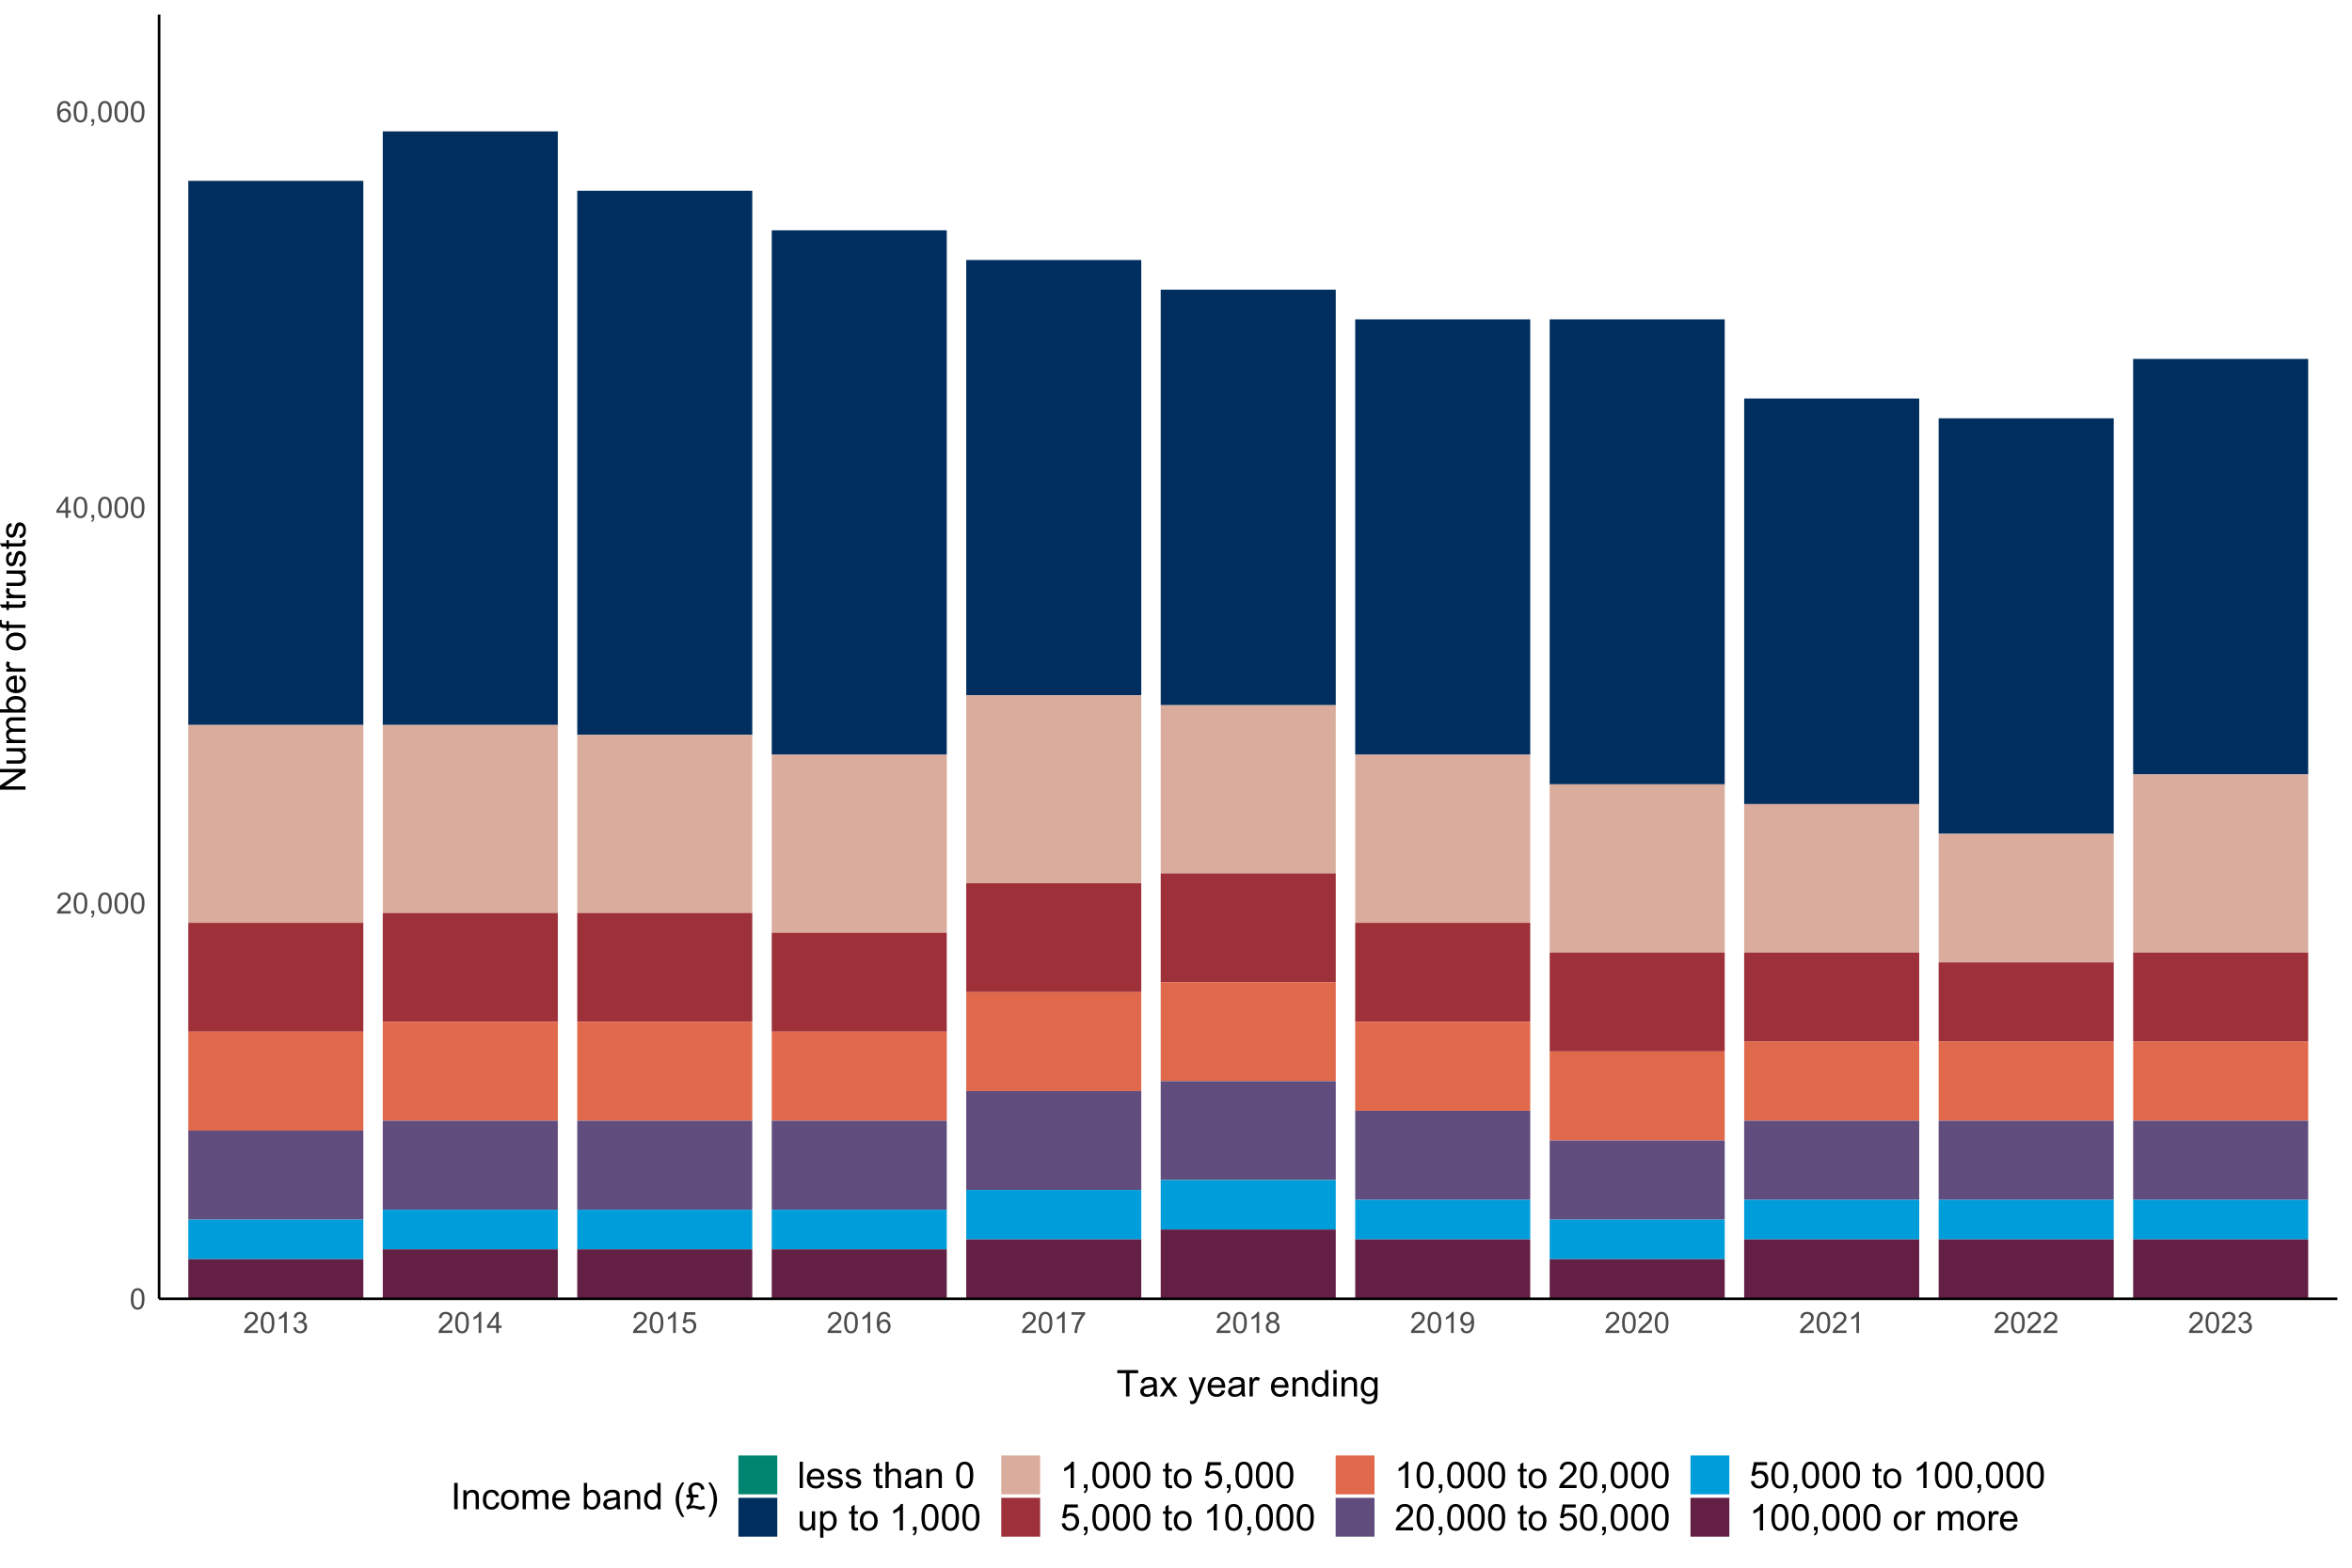 <?xml version="1.0" encoding="UTF-8"?>
<svg xmlns="http://www.w3.org/2000/svg" xmlns:xlink="http://www.w3.org/1999/xlink" width="960pt" height="640pt" viewBox="0 0 960 640" version="1.1">
<defs>
<g>
<symbol overflow="visible" id="glyph0-0">
<path style="stroke:none;" d="M 1.5 0 L 1.5 -7.5 L 7.5 -7.5 L 7.5 0 Z M 1.688 -0.188 L 7.312 -0.188 L 7.312 -7.312 L 1.688 -7.312 Z M 1.688 -0.188 "/>
</symbol>
<symbol overflow="visible" id="glyph0-1">
<path style="stroke:none;" d="M 0.5 -4.234 C 0.496 -5.246 0.602 -6.062 0.812 -6.688 C 1.02 -7.305 1.328 -7.785 1.742 -8.121 C 2.148 -8.457 2.668 -8.625 3.297 -8.625 C 3.758 -8.625 4.164 -8.531 4.512 -8.348 C 4.855 -8.16 5.141 -7.891 5.371 -7.543 C 5.594 -7.191 5.773 -6.766 5.906 -6.266 C 6.035 -5.762 6.098 -5.086 6.102 -4.234 C 6.098 -3.227 5.996 -2.414 5.789 -1.797 C 5.578 -1.176 5.266 -0.695 4.859 -0.359 C 4.445 -0.02 3.926 0.145 3.297 0.148 C 2.465 0.145 1.816 -0.148 1.348 -0.742 C 0.781 -1.457 0.496 -2.621 0.5 -4.234 Z M 1.582 -4.234 C 1.582 -2.824 1.746 -1.887 2.074 -1.418 C 2.402 -0.949 2.809 -0.715 3.297 -0.719 C 3.777 -0.715 4.184 -0.949 4.52 -1.422 C 4.848 -1.887 5.016 -2.824 5.016 -4.234 C 5.016 -5.648 4.848 -6.59 4.52 -7.055 C 4.184 -7.516 3.773 -7.746 3.289 -7.75 C 2.801 -7.746 2.414 -7.543 2.125 -7.137 C 1.762 -6.613 1.582 -5.645 1.582 -4.234 Z M 1.582 -4.234 "/>
</symbol>
<symbol overflow="visible" id="glyph0-2">
<path style="stroke:none;" d="M 6.039 -1.016 L 6.039 0 L 0.363 0 C 0.355 -0.254 0.395 -0.496 0.484 -0.734 C 0.629 -1.117 0.859 -1.5 1.18 -1.875 C 1.492 -2.25 1.953 -2.684 2.562 -3.176 C 3.492 -3.941 4.125 -4.547 4.453 -4.992 C 4.781 -5.438 4.945 -5.859 4.945 -6.266 C 4.945 -6.68 4.793 -7.031 4.496 -7.32 C 4.191 -7.602 3.805 -7.746 3.328 -7.75 C 2.82 -7.746 2.414 -7.594 2.109 -7.293 C 1.805 -6.984 1.648 -6.562 1.648 -6.031 L 0.562 -6.141 C 0.633 -6.945 0.91 -7.559 1.398 -7.988 C 1.879 -8.41 2.531 -8.625 3.352 -8.625 C 4.172 -8.625 4.824 -8.395 5.309 -7.938 C 5.789 -7.48 6.027 -6.914 6.031 -6.242 C 6.027 -5.895 5.957 -5.559 5.82 -5.227 C 5.676 -4.891 5.441 -4.539 5.117 -4.176 C 4.789 -3.805 4.25 -3.301 3.492 -2.664 C 2.859 -2.129 2.453 -1.77 2.273 -1.582 C 2.094 -1.395 1.945 -1.203 1.828 -1.016 Z M 6.039 -1.016 "/>
</symbol>
<symbol overflow="visible" id="glyph0-3">
<path style="stroke:none;" d="M 1.066 0 L 1.066 -1.203 L 2.266 -1.203 L 2.266 0 C 2.262 0.441 2.184 0.797 2.031 1.07 C 1.871 1.34 1.625 1.551 1.289 1.699 L 0.996 1.25 C 1.215 1.148 1.379 1.004 1.488 0.816 C 1.594 0.621 1.652 0.352 1.664 0 Z M 1.066 0 "/>
</symbol>
<symbol overflow="visible" id="glyph0-4">
<path style="stroke:none;" d="M 3.879 0 L 3.879 -2.055 L 0.152 -2.055 L 0.152 -3.023 L 4.07 -8.59 L 4.934 -8.59 L 4.934 -3.023 L 6.094 -3.023 L 6.094 -2.055 L 4.934 -2.055 L 4.934 0 Z M 3.879 -3.023 L 3.879 -6.898 L 1.188 -3.023 Z M 3.879 -3.023 "/>
</symbol>
<symbol overflow="visible" id="glyph0-5">
<path style="stroke:none;" d="M 5.969 -6.484 L 4.922 -6.406 C 4.828 -6.812 4.695 -7.113 4.523 -7.305 C 4.234 -7.605 3.883 -7.758 3.469 -7.758 C 3.133 -7.758 2.836 -7.664 2.586 -7.477 C 2.25 -7.234 1.988 -6.879 1.797 -6.414 C 1.605 -5.949 1.508 -5.289 1.5 -4.43 C 1.754 -4.812 2.062 -5.098 2.434 -5.289 C 2.797 -5.473 3.184 -5.566 3.586 -5.57 C 4.289 -5.566 4.887 -5.309 5.383 -4.793 C 5.875 -4.277 6.121 -3.609 6.125 -2.789 C 6.121 -2.25 6.004 -1.746 5.773 -1.285 C 5.539 -0.82 5.223 -0.469 4.816 -0.223 C 4.41 0.023 3.949 0.145 3.434 0.148 C 2.555 0.145 1.836 -0.176 1.285 -0.82 C 0.727 -1.469 0.449 -2.535 0.453 -4.02 C 0.449 -5.676 0.758 -6.883 1.371 -7.641 C 1.902 -8.297 2.621 -8.625 3.531 -8.625 C 4.207 -8.625 4.762 -8.434 5.195 -8.055 C 5.625 -7.676 5.883 -7.152 5.969 -6.484 Z M 1.664 -2.781 C 1.664 -2.418 1.738 -2.07 1.895 -1.738 C 2.043 -1.406 2.262 -1.152 2.543 -0.98 C 2.82 -0.801 3.109 -0.715 3.414 -0.719 C 3.859 -0.715 4.242 -0.895 4.566 -1.258 C 4.883 -1.613 5.043 -2.102 5.047 -2.727 C 5.043 -3.316 4.887 -3.785 4.57 -4.129 C 4.25 -4.469 3.852 -4.641 3.375 -4.641 C 2.898 -4.641 2.492 -4.469 2.16 -4.129 C 1.828 -3.785 1.664 -3.336 1.664 -2.781 Z M 1.664 -2.781 "/>
</symbol>
<symbol overflow="visible" id="glyph0-6">
<path style="stroke:none;" d="M 4.469 0 L 3.414 0 L 3.414 -6.719 C 3.16 -6.477 2.828 -6.234 2.414 -5.996 C 2 -5.75 1.629 -5.57 1.305 -5.449 L 1.305 -6.469 C 1.895 -6.742 2.41 -7.078 2.852 -7.477 C 3.293 -7.871 3.605 -8.254 3.789 -8.625 L 4.469 -8.625 Z M 4.469 0 "/>
</symbol>
<symbol overflow="visible" id="glyph0-7">
<path style="stroke:none;" d="M 0.504 -2.266 L 1.559 -2.406 C 1.68 -1.809 1.883 -1.379 2.176 -1.113 C 2.465 -0.848 2.82 -0.715 3.242 -0.719 C 3.734 -0.715 4.152 -0.887 4.496 -1.234 C 4.832 -1.574 5.004 -2 5.008 -2.516 C 5.004 -2.996 4.848 -3.395 4.535 -3.711 C 4.219 -4.023 3.816 -4.184 3.328 -4.184 C 3.129 -4.184 2.879 -4.145 2.586 -4.066 L 2.703 -4.992 C 2.766 -4.984 2.824 -4.98 2.871 -4.98 C 3.32 -4.98 3.723 -5.098 4.086 -5.332 C 4.441 -5.566 4.621 -5.926 4.625 -6.414 C 4.621 -6.801 4.492 -7.121 4.23 -7.375 C 3.965 -7.629 3.625 -7.758 3.219 -7.758 C 2.805 -7.758 2.465 -7.629 2.191 -7.371 C 1.918 -7.113 1.742 -6.727 1.664 -6.211 L 0.609 -6.398 C 0.738 -7.105 1.031 -7.652 1.488 -8.043 C 1.941 -8.43 2.508 -8.625 3.195 -8.625 C 3.66 -8.625 4.094 -8.523 4.488 -8.324 C 4.879 -8.121 5.18 -7.848 5.391 -7.5 C 5.602 -7.148 5.707 -6.777 5.707 -6.391 C 5.707 -6.02 5.605 -5.684 5.406 -5.379 C 5.207 -5.074 4.914 -4.832 4.523 -4.652 C 5.031 -4.535 5.426 -4.289 5.707 -3.922 C 5.988 -3.547 6.129 -3.086 6.129 -2.539 C 6.129 -1.785 5.855 -1.148 5.309 -0.629 C 4.762 -0.105 4.07 0.152 3.234 0.152 C 2.477 0.152 1.848 -0.07 1.355 -0.52 C 0.855 -0.969 0.574 -1.551 0.504 -2.266 Z M 0.504 -2.266 "/>
</symbol>
<symbol overflow="visible" id="glyph0-8">
<path style="stroke:none;" d="M 0.5 -2.25 L 1.605 -2.344 C 1.684 -1.805 1.871 -1.398 2.176 -1.125 C 2.473 -0.852 2.836 -0.715 3.258 -0.719 C 3.766 -0.715 4.195 -0.906 4.547 -1.293 C 4.898 -1.672 5.074 -2.18 5.074 -2.82 C 5.074 -3.414 4.902 -3.891 4.566 -4.242 C 4.227 -4.59 3.785 -4.762 3.242 -4.766 C 2.898 -4.762 2.594 -4.684 2.32 -4.531 C 2.047 -4.375 1.832 -4.176 1.676 -3.93 L 0.688 -4.062 L 1.516 -8.473 L 5.789 -8.473 L 5.789 -7.465 L 2.359 -7.465 L 1.898 -5.156 C 2.414 -5.516 2.953 -5.695 3.523 -5.695 C 4.27 -5.695 4.902 -5.434 5.422 -4.914 C 5.934 -4.395 6.191 -3.727 6.195 -2.914 C 6.191 -2.133 5.965 -1.461 5.516 -0.898 C 4.961 -0.199 4.211 0.145 3.258 0.148 C 2.477 0.145 1.836 -0.07 1.344 -0.508 C 0.844 -0.941 0.562 -1.523 0.5 -2.25 Z M 0.5 -2.25 "/>
</symbol>
<symbol overflow="visible" id="glyph0-9">
<path style="stroke:none;" d="M 0.57 -7.465 L 0.57 -8.477 L 6.129 -8.477 L 6.129 -7.656 C 5.582 -7.074 5.039 -6.301 4.5 -5.336 C 3.961 -4.371 3.547 -3.379 3.258 -2.359 C 3.047 -1.637 2.91 -0.852 2.852 0 L 1.77 0 C 1.781 -0.676 1.914 -1.492 2.168 -2.449 C 2.418 -3.402 2.781 -4.324 3.258 -5.215 C 3.734 -6.105 4.238 -6.855 4.773 -7.465 Z M 0.57 -7.465 "/>
</symbol>
<symbol overflow="visible" id="glyph0-10">
<path style="stroke:none;" d="M 2.121 -4.656 C 1.684 -4.816 1.359 -5.047 1.148 -5.344 C 0.938 -5.641 0.832 -5.996 0.832 -6.41 C 0.832 -7.035 1.055 -7.559 1.504 -7.984 C 1.953 -8.41 2.551 -8.625 3.297 -8.625 C 4.043 -8.625 4.648 -8.406 5.109 -7.973 C 5.566 -7.535 5.793 -7.004 5.797 -6.383 C 5.793 -5.977 5.688 -5.629 5.48 -5.34 C 5.27 -5.043 4.953 -4.816 4.531 -4.656 C 5.055 -4.48 5.457 -4.203 5.734 -3.824 C 6.008 -3.438 6.145 -2.98 6.148 -2.453 C 6.145 -1.715 5.887 -1.098 5.367 -0.602 C 4.844 -0.102 4.16 0.145 3.316 0.148 C 2.469 0.145 1.785 -0.102 1.266 -0.605 C 0.742 -1.105 0.48 -1.734 0.484 -2.484 C 0.48 -3.039 0.621 -3.504 0.91 -3.887 C 1.191 -4.262 1.598 -4.52 2.121 -4.656 Z M 1.91 -6.445 C 1.91 -6.039 2.039 -5.707 2.301 -5.449 C 2.562 -5.191 2.902 -5.062 3.32 -5.062 C 3.723 -5.062 4.055 -5.188 4.32 -5.445 C 4.578 -5.695 4.711 -6.012 4.711 -6.387 C 4.711 -6.773 4.574 -7.098 4.309 -7.363 C 4.035 -7.625 3.703 -7.758 3.312 -7.758 C 2.906 -7.758 2.574 -7.629 2.309 -7.371 C 2.043 -7.113 1.91 -6.805 1.91 -6.445 Z M 1.57 -2.477 C 1.57 -2.176 1.641 -1.887 1.785 -1.605 C 1.926 -1.324 2.137 -1.105 2.422 -0.949 C 2.699 -0.793 3.004 -0.715 3.328 -0.719 C 3.832 -0.715 4.246 -0.879 4.578 -1.207 C 4.902 -1.531 5.066 -1.941 5.07 -2.445 C 5.066 -2.945 4.898 -3.367 4.562 -3.703 C 4.223 -4.035 3.801 -4.199 3.293 -4.203 C 2.793 -4.199 2.379 -4.035 2.059 -3.711 C 1.73 -3.379 1.57 -2.969 1.57 -2.477 Z M 1.57 -2.477 "/>
</symbol>
<symbol overflow="visible" id="glyph0-11">
<path style="stroke:none;" d="M 0.656 -1.984 L 1.672 -2.078 C 1.75 -1.602 1.914 -1.258 2.16 -1.043 C 2.398 -0.824 2.711 -0.715 3.094 -0.719 C 3.414 -0.715 3.695 -0.789 3.945 -0.941 C 4.188 -1.086 4.391 -1.285 4.547 -1.535 C 4.703 -1.785 4.832 -2.121 4.938 -2.543 C 5.043 -2.965 5.098 -3.395 5.098 -3.832 C 5.098 -3.879 5.094 -3.949 5.094 -4.043 C 4.875 -3.707 4.586 -3.434 4.227 -3.227 C 3.859 -3.016 3.465 -2.91 3.039 -2.914 C 2.328 -2.91 1.727 -3.168 1.238 -3.688 C 0.742 -4.199 0.496 -4.879 0.5 -5.727 C 0.496 -6.594 0.754 -7.297 1.27 -7.828 C 1.781 -8.359 2.426 -8.625 3.199 -8.625 C 3.758 -8.625 4.266 -8.473 4.73 -8.172 C 5.191 -7.871 5.543 -7.441 5.785 -6.887 C 6.023 -6.328 6.145 -5.523 6.148 -4.469 C 6.145 -3.371 6.027 -2.496 5.789 -1.848 C 5.547 -1.195 5.191 -0.703 4.723 -0.363 C 4.254 -0.023 3.703 0.145 3.07 0.148 C 2.398 0.145 1.848 -0.039 1.422 -0.41 C 0.996 -0.785 0.742 -1.309 0.656 -1.984 Z M 4.977 -5.777 C 4.973 -6.383 4.812 -6.863 4.492 -7.219 C 4.168 -7.57 3.781 -7.746 3.328 -7.75 C 2.859 -7.746 2.449 -7.555 2.102 -7.176 C 1.754 -6.789 1.582 -6.293 1.582 -5.688 C 1.582 -5.137 1.746 -4.691 2.074 -4.355 C 2.402 -4.012 2.809 -3.844 3.297 -3.844 C 3.785 -3.844 4.188 -4.012 4.504 -4.355 C 4.816 -4.691 4.973 -5.168 4.977 -5.777 Z M 4.977 -5.777 "/>
</symbol>
<symbol overflow="visible" id="glyph1-0">
<path style="stroke:none;" d="M 1.875 0 L 1.875 -9.375 L 9.375 -9.375 L 9.375 0 Z M 2.109 -0.234 L 9.141 -0.234 L 9.141 -9.141 L 2.109 -9.141 Z M 2.109 -0.234 "/>
</symbol>
<symbol overflow="visible" id="glyph1-1">
<path style="stroke:none;" d="M 3.891 0 L 3.891 -9.469 L 0.352 -9.469 L 0.352 -10.738 L 8.863 -10.738 L 8.863 -9.469 L 5.309 -9.469 L 5.309 0 Z M 3.891 0 "/>
</symbol>
<symbol overflow="visible" id="glyph1-2">
<path style="stroke:none;" d="M 6.062 -0.961 C 5.574 -0.543 5.105 -0.246 4.652 -0.078 C 4.199 0.094 3.715 0.176 3.199 0.176 C 2.344 0.176 1.688 -0.031 1.23 -0.449 C 0.77 -0.867 0.539 -1.402 0.543 -2.051 C 0.539 -2.43 0.625 -2.777 0.801 -3.094 C 0.973 -3.406 1.199 -3.656 1.484 -3.852 C 1.762 -4.039 2.078 -4.184 2.43 -4.285 C 2.688 -4.348 3.078 -4.414 3.602 -4.484 C 4.664 -4.605 5.449 -4.758 5.953 -4.938 C 5.957 -5.113 5.957 -5.227 5.961 -5.281 C 5.957 -5.812 5.836 -6.191 5.59 -6.414 C 5.25 -6.711 4.746 -6.859 4.086 -6.863 C 3.461 -6.859 3.004 -6.75 2.711 -6.535 C 2.414 -6.316 2.195 -5.934 2.059 -5.383 L 0.77 -5.559 C 0.883 -6.109 1.078 -6.555 1.348 -6.895 C 1.613 -7.234 2 -7.496 2.512 -7.68 C 3.016 -7.859 3.605 -7.949 4.277 -7.953 C 4.941 -7.949 5.48 -7.871 5.895 -7.719 C 6.309 -7.559 6.613 -7.363 6.812 -7.129 C 7.004 -6.891 7.141 -6.594 7.223 -6.234 C 7.266 -6.008 7.289 -5.602 7.289 -5.016 L 7.289 -3.258 C 7.289 -2.031 7.316 -1.254 7.371 -0.934 C 7.426 -0.605 7.535 -0.297 7.703 0 L 6.328 0 C 6.191 -0.273 6.102 -0.594 6.062 -0.961 Z M 5.953 -3.902 C 5.477 -3.707 4.758 -3.539 3.801 -3.406 C 3.258 -3.324 2.875 -3.238 2.648 -3.141 C 2.422 -3.043 2.246 -2.898 2.129 -2.711 C 2.004 -2.52 1.945 -2.312 1.949 -2.086 C 1.945 -1.734 2.078 -1.441 2.348 -1.207 C 2.609 -0.973 3 -0.855 3.516 -0.855 C 4.023 -0.855 4.473 -0.965 4.871 -1.188 C 5.262 -1.41 5.555 -1.715 5.742 -2.102 C 5.883 -2.395 5.953 -2.836 5.953 -3.422 Z M 5.953 -3.902 "/>
</symbol>
<symbol overflow="visible" id="glyph1-3">
<path style="stroke:none;" d="M 0.109 0 L 2.953 -4.043 L 0.32 -7.777 L 1.969 -7.777 L 3.164 -5.953 C 3.387 -5.605 3.566 -5.312 3.707 -5.082 C 3.918 -5.402 4.117 -5.691 4.301 -5.941 L 5.609 -7.777 L 7.184 -7.777 L 4.496 -4.117 L 7.391 0 L 5.773 0 L 4.176 -2.418 L 3.75 -3.07 L 1.707 0 Z M 0.109 0 "/>
</symbol>
<symbol overflow="visible" id="glyph1-4">
<path style="stroke:none;" d=""/>
</symbol>
<symbol overflow="visible" id="glyph1-5">
<path style="stroke:none;" d="M 0.93 2.996 L 0.785 1.758 C 1.07 1.836 1.32 1.875 1.539 1.875 C 1.828 1.875 2.062 1.824 2.238 1.727 C 2.414 1.629 2.559 1.492 2.672 1.32 C 2.754 1.184 2.887 0.855 3.078 0.336 C 3.098 0.258 3.137 0.152 3.195 0.016 L 0.242 -7.777 L 1.664 -7.777 L 3.281 -3.273 C 3.492 -2.699 3.68 -2.098 3.844 -1.473 C 3.992 -2.074 4.172 -2.668 4.387 -3.246 L 6.051 -7.777 L 7.367 -7.777 L 4.41 0.133 C 4.09 0.984 3.844 1.574 3.668 1.898 C 3.434 2.328 3.164 2.645 2.863 2.852 C 2.559 3.051 2.199 3.152 1.781 3.156 C 1.523 3.152 1.238 3.098 0.93 2.996 Z M 0.93 2.996 "/>
</symbol>
<symbol overflow="visible" id="glyph1-6">
<path style="stroke:none;" d="M 6.312 -2.504 L 7.676 -2.336 C 7.457 -1.535 7.059 -0.918 6.48 -0.48 C 5.898 -0.043 5.156 0.176 4.254 0.176 C 3.113 0.176 2.211 -0.172 1.547 -0.875 C 0.883 -1.57 0.551 -2.555 0.551 -3.824 C 0.551 -5.129 0.887 -6.145 1.559 -6.867 C 2.23 -7.59 3.105 -7.949 4.184 -7.953 C 5.223 -7.949 6.07 -7.598 6.73 -6.891 C 7.387 -6.18 7.715 -5.184 7.719 -3.902 C 7.715 -3.824 7.715 -3.707 7.711 -3.551 L 1.91 -3.551 C 1.957 -2.695 2.199 -2.039 2.637 -1.586 C 3.07 -1.129 3.609 -0.902 4.262 -0.906 C 4.742 -0.902 5.156 -1.031 5.5 -1.289 C 5.84 -1.543 6.109 -1.945 6.312 -2.504 Z M 1.984 -4.637 L 6.328 -4.637 C 6.27 -5.285 6.102 -5.777 5.828 -6.109 C 5.406 -6.613 4.863 -6.867 4.195 -6.871 C 3.59 -6.867 3.078 -6.664 2.668 -6.262 C 2.254 -5.855 2.027 -5.312 1.984 -4.637 Z M 1.984 -4.637 "/>
</symbol>
<symbol overflow="visible" id="glyph1-7">
<path style="stroke:none;" d="M 0.973 0 L 0.973 -7.777 L 2.16 -7.777 L 2.16 -6.598 C 2.461 -7.148 2.738 -7.512 2.996 -7.688 C 3.25 -7.863 3.535 -7.949 3.844 -7.953 C 4.289 -7.949 4.738 -7.809 5.199 -7.531 L 4.746 -6.305 C 4.422 -6.496 4.098 -6.59 3.781 -6.594 C 3.488 -6.59 3.23 -6.504 3.004 -6.332 C 2.773 -6.156 2.609 -5.914 2.512 -5.609 C 2.363 -5.137 2.289 -4.625 2.293 -4.07 L 2.293 0 Z M 0.973 0 "/>
</symbol>
<symbol overflow="visible" id="glyph1-8">
<path style="stroke:none;" d="M 0.988 0 L 0.988 -7.777 L 2.176 -7.777 L 2.176 -6.672 C 2.742 -7.523 3.57 -7.949 4.652 -7.953 C 5.121 -7.949 5.551 -7.867 5.941 -7.699 C 6.332 -7.531 6.625 -7.309 6.824 -7.039 C 7.016 -6.762 7.152 -6.438 7.234 -6.062 C 7.281 -5.816 7.305 -5.391 7.309 -4.781 L 7.309 0 L 5.992 0 L 5.992 -4.73 C 5.988 -5.266 5.938 -5.668 5.836 -5.938 C 5.734 -6.199 5.551 -6.414 5.289 -6.574 C 5.027 -6.73 4.723 -6.809 4.371 -6.812 C 3.809 -6.809 3.324 -6.629 2.918 -6.277 C 2.512 -5.918 2.309 -5.242 2.309 -4.25 L 2.309 0 Z M 0.988 0 "/>
</symbol>
<symbol overflow="visible" id="glyph1-9">
<path style="stroke:none;" d="M 6.035 0 L 6.035 -0.98 C 5.543 -0.207 4.816 0.176 3.859 0.176 C 3.238 0.176 2.668 0.008 2.148 -0.336 C 1.629 -0.676 1.227 -1.156 0.941 -1.77 C 0.652 -2.379 0.508 -3.082 0.512 -3.883 C 0.508 -4.656 0.637 -5.359 0.898 -5.996 C 1.156 -6.625 1.547 -7.109 2.066 -7.449 C 2.582 -7.781 3.16 -7.949 3.801 -7.953 C 4.266 -7.949 4.684 -7.852 5.051 -7.656 C 5.418 -7.457 5.715 -7.199 5.945 -6.883 L 5.945 -10.738 L 7.258 -10.738 L 7.258 0 Z M 1.867 -3.883 C 1.863 -2.883 2.074 -2.137 2.496 -1.645 C 2.918 -1.148 3.414 -0.902 3.984 -0.906 C 4.559 -0.902 5.047 -1.137 5.453 -1.613 C 5.855 -2.082 6.059 -2.805 6.059 -3.773 C 6.059 -4.836 5.852 -5.613 5.441 -6.113 C 5.031 -6.609 4.527 -6.859 3.926 -6.863 C 3.34 -6.859 2.848 -6.621 2.457 -6.145 C 2.059 -5.664 1.863 -4.91 1.867 -3.883 Z M 1.867 -3.883 "/>
</symbol>
<symbol overflow="visible" id="glyph1-10">
<path style="stroke:none;" d="M 0.996 -9.223 L 0.996 -10.738 L 2.312 -10.738 L 2.312 -9.223 Z M 0.996 0 L 0.996 -7.777 L 2.312 -7.777 L 2.312 0 Z M 0.996 0 "/>
</symbol>
<symbol overflow="visible" id="glyph1-11">
<path style="stroke:none;" d="M 0.746 0.645 L 2.027 0.836 C 2.082 1.23 2.23 1.52 2.477 1.699 C 2.801 1.941 3.246 2.062 3.816 2.066 C 4.422 2.062 4.895 1.941 5.227 1.699 C 5.559 1.453 5.781 1.109 5.902 0.672 C 5.969 0.402 6.004 -0.16 6 -1.02 C 5.422 -0.34 4.703 0 3.844 0 C 2.773 0 1.945 -0.383 1.363 -1.156 C 0.773 -1.922 0.48 -2.848 0.484 -3.934 C 0.48 -4.672 0.613 -5.359 0.887 -5.988 C 1.152 -6.613 1.543 -7.098 2.055 -7.441 C 2.562 -7.781 3.16 -7.949 3.852 -7.953 C 4.766 -7.949 5.523 -7.578 6.125 -6.84 L 6.125 -7.777 L 7.34 -7.777 L 7.34 -1.055 C 7.336 0.156 7.211 1.012 6.969 1.52 C 6.719 2.02 6.328 2.418 5.797 2.715 C 5.258 3.004 4.602 3.152 3.824 3.156 C 2.891 3.152 2.141 2.945 1.574 2.531 C 1 2.113 0.723 1.484 0.746 0.645 Z M 1.84 -4.027 C 1.84 -3.004 2.039 -2.262 2.445 -1.793 C 2.848 -1.324 3.355 -1.09 3.969 -1.09 C 4.57 -1.09 5.078 -1.32 5.492 -1.789 C 5.898 -2.254 6.105 -2.988 6.109 -3.984 C 6.105 -4.938 5.895 -5.652 5.473 -6.137 C 5.051 -6.617 4.543 -6.859 3.949 -6.863 C 3.363 -6.859 2.863 -6.621 2.453 -6.148 C 2.043 -5.668 1.84 -4.961 1.84 -4.027 Z M 1.84 -4.027 "/>
</symbol>
<symbol overflow="visible" id="glyph1-12">
<path style="stroke:none;" d="M 1.398 0 L 1.398 -10.738 L 2.82 -10.738 L 2.82 0 Z M 1.398 0 "/>
</symbol>
<symbol overflow="visible" id="glyph1-13">
<path style="stroke:none;" d="M 6.062 -2.848 L 7.359 -2.68 C 7.219 -1.781 6.855 -1.082 6.273 -0.582 C 5.688 -0.074 4.973 0.176 4.125 0.176 C 3.059 0.176 2.199 -0.172 1.555 -0.867 C 0.906 -1.562 0.586 -2.559 0.586 -3.859 C 0.586 -4.699 0.723 -5.434 1.004 -6.062 C 1.277 -6.691 1.703 -7.164 2.273 -7.48 C 2.844 -7.793 3.461 -7.949 4.133 -7.953 C 4.973 -7.949 5.664 -7.738 6.203 -7.312 C 6.738 -6.883 7.082 -6.273 7.234 -5.492 L 5.953 -5.297 C 5.832 -5.816 5.613 -6.207 5.305 -6.473 C 4.992 -6.734 4.621 -6.867 4.184 -6.871 C 3.52 -6.867 2.977 -6.629 2.562 -6.156 C 2.145 -5.676 1.938 -4.922 1.941 -3.898 C 1.938 -2.848 2.137 -2.09 2.539 -1.617 C 2.938 -1.141 3.461 -0.902 4.109 -0.906 C 4.625 -0.902 5.059 -1.062 5.406 -1.383 C 5.75 -1.699 5.969 -2.188 6.062 -2.848 Z M 6.062 -2.848 "/>
</symbol>
<symbol overflow="visible" id="glyph1-14">
<path style="stroke:none;" d="M 0.5 -3.891 C 0.496 -5.328 0.898 -6.395 1.699 -7.09 C 2.367 -7.664 3.18 -7.949 4.145 -7.953 C 5.211 -7.949 6.086 -7.602 6.766 -6.902 C 7.441 -6.199 7.781 -5.23 7.785 -4 C 7.781 -2.996 7.629 -2.207 7.332 -1.637 C 7.027 -1.059 6.594 -0.613 6.023 -0.301 C 5.449 0.02 4.82 0.176 4.145 0.176 C 3.051 0.176 2.172 -0.172 1.504 -0.871 C 0.832 -1.566 0.496 -2.574 0.5 -3.891 Z M 1.852 -3.891 C 1.852 -2.891 2.066 -2.141 2.504 -1.648 C 2.934 -1.148 3.48 -0.902 4.145 -0.906 C 4.793 -0.902 5.34 -1.152 5.777 -1.652 C 6.211 -2.152 6.426 -2.91 6.43 -3.934 C 6.426 -4.891 6.207 -5.621 5.773 -6.117 C 5.336 -6.613 4.793 -6.859 4.145 -6.863 C 3.48 -6.859 2.934 -6.613 2.504 -6.121 C 2.066 -5.625 1.852 -4.883 1.852 -3.891 Z M 1.852 -3.891 "/>
</symbol>
<symbol overflow="visible" id="glyph1-15">
<path style="stroke:none;" d="M 0.988 0 L 0.988 -7.777 L 2.168 -7.777 L 2.168 -6.688 C 2.41 -7.062 2.734 -7.371 3.141 -7.605 C 3.547 -7.836 4.008 -7.949 4.527 -7.953 C 5.102 -7.949 5.574 -7.832 5.941 -7.594 C 6.309 -7.352 6.566 -7.016 6.723 -6.594 C 7.336 -7.496 8.137 -7.949 9.125 -7.953 C 9.891 -7.949 10.484 -7.738 10.902 -7.312 C 11.316 -6.883 11.523 -6.223 11.527 -5.34 L 11.527 0 L 10.219 0 L 10.219 -4.898 C 10.219 -5.426 10.176 -5.805 10.09 -6.039 C 10.004 -6.27 9.848 -6.457 9.625 -6.598 C 9.398 -6.738 9.133 -6.809 8.832 -6.812 C 8.281 -6.809 7.828 -6.625 7.469 -6.266 C 7.105 -5.898 6.926 -5.316 6.93 -4.52 L 6.93 0 L 5.609 0 L 5.609 -5.055 C 5.605 -5.637 5.5 -6.074 5.285 -6.371 C 5.07 -6.66 4.719 -6.809 4.234 -6.812 C 3.859 -6.809 3.516 -6.711 3.203 -6.52 C 2.887 -6.32 2.66 -6.035 2.52 -5.66 C 2.379 -5.285 2.309 -4.742 2.309 -4.035 L 2.309 0 Z M 0.988 0 "/>
</symbol>
<symbol overflow="visible" id="glyph1-16">
<path style="stroke:none;" d="M 2.203 0 L 0.98 0 L 0.98 -10.738 L 2.301 -10.738 L 2.301 -6.906 C 2.852 -7.602 3.562 -7.949 4.43 -7.953 C 4.906 -7.949 5.359 -7.855 5.789 -7.664 C 6.215 -7.469 6.566 -7.195 6.844 -6.852 C 7.117 -6.5 7.332 -6.078 7.492 -5.586 C 7.645 -5.09 7.723 -4.566 7.727 -4.008 C 7.723 -2.672 7.395 -1.641 6.738 -0.914 C 6.078 -0.188 5.285 0.176 4.367 0.176 C 3.445 0.176 2.727 -0.207 2.203 -0.973 Z M 2.191 -3.949 C 2.191 -3.012 2.316 -2.336 2.57 -1.926 C 2.984 -1.242 3.547 -0.902 4.254 -0.906 C 4.832 -0.902 5.328 -1.152 5.75 -1.656 C 6.164 -2.156 6.375 -2.902 6.379 -3.898 C 6.375 -4.91 6.172 -5.66 5.773 -6.145 C 5.367 -6.625 4.883 -6.867 4.312 -6.871 C 3.734 -6.867 3.234 -6.617 2.82 -6.117 C 2.398 -5.617 2.191 -4.895 2.191 -3.949 Z M 2.191 -3.949 "/>
</symbol>
<symbol overflow="visible" id="glyph1-17">
<path style="stroke:none;" d="M 3.508 3.156 C 2.777 2.238 2.16 1.168 1.66 -0.062 C 1.152 -1.293 0.902 -2.57 0.906 -3.891 C 0.902 -5.051 1.09 -6.164 1.473 -7.23 C 1.91 -8.465 2.59 -9.695 3.508 -10.922 L 4.453 -10.922 C 3.859 -9.906 3.469 -9.18 3.281 -8.746 C 2.984 -8.07 2.75 -7.367 2.578 -6.637 C 2.367 -5.719 2.262 -4.801 2.262 -3.883 C 2.262 -1.531 2.992 0.812 4.453 3.156 Z M 3.508 3.156 "/>
</symbol>
<symbol overflow="visible" id="glyph1-18">
<path style="stroke:none;" d="M 2.898 -5.926 L 5.207 -5.926 L 5.207 -4.84 L 3.129 -4.84 C 3.219 -4.625 3.262 -4.41 3.266 -4.195 C 3.262 -3.77 3.16 -3.32 2.961 -2.848 C 2.758 -2.375 2.426 -1.891 1.961 -1.398 C 2.348 -1.504 2.699 -1.559 3.016 -1.559 C 3.418 -1.559 3.875 -1.496 4.387 -1.375 C 5.227 -1.176 5.797 -1.078 6.094 -1.078 C 6.453 -1.078 6.922 -1.215 7.5 -1.488 L 7.926 -0.277 C 7.473 -0.086 7.125 0.035 6.879 0.094 C 6.633 0.152 6.387 0.18 6.145 0.184 C 5.938 0.18 5.73 0.16 5.523 0.125 C 5.387 0.094 5.07 0.008 4.574 -0.145 C 4.07 -0.297 3.746 -0.387 3.602 -0.418 C 3.371 -0.453 3.141 -0.473 2.914 -0.477 C 2.559 -0.473 2.184 -0.414 1.789 -0.293 C 1.391 -0.168 1.031 -0.004 0.703 0.203 L 0.199 -1.062 C 0.668 -1.316 1.062 -1.688 1.391 -2.172 C 1.715 -2.652 1.879 -3.238 1.883 -3.934 C 1.879 -4.227 1.84 -4.531 1.758 -4.84 L 0.32 -4.84 L 0.32 -5.926 L 1.449 -5.926 C 1.285 -6.469 1.184 -6.867 1.141 -7.121 C 1.098 -7.371 1.078 -7.617 1.078 -7.859 C 1.078 -8.871 1.453 -9.664 2.203 -10.238 C 2.809 -10.691 3.539 -10.922 4.402 -10.922 C 5.281 -10.922 6.012 -10.676 6.586 -10.191 C 7.16 -9.699 7.512 -9.02 7.648 -8.145 L 6.336 -7.945 C 6.258 -8.531 6.039 -8.992 5.68 -9.328 C 5.312 -9.664 4.879 -9.832 4.371 -9.836 C 3.828 -9.832 3.375 -9.656 3.02 -9.312 C 2.66 -8.961 2.484 -8.543 2.484 -8.051 C 2.484 -7.504 2.621 -6.793 2.898 -5.926 Z M 2.898 -5.926 "/>
</symbol>
<symbol overflow="visible" id="glyph1-19">
<path style="stroke:none;" d="M 1.852 3.156 L 0.906 3.156 C 2.363 0.812 3.094 -1.531 3.098 -3.883 C 3.094 -4.797 2.988 -5.707 2.781 -6.613 C 2.613 -7.344 2.383 -8.047 2.086 -8.723 C 1.895 -9.16 1.5 -9.895 0.906 -10.922 L 1.852 -10.922 C 2.77 -9.695 3.449 -8.465 3.891 -7.23 C 4.266 -6.164 4.453 -5.051 4.453 -3.891 C 4.453 -2.57 4.199 -1.293 3.695 -0.062 C 3.188 1.168 2.574 2.238 1.852 3.156 Z M 1.852 3.156 "/>
</symbol>
<symbol overflow="visible" id="glyph1-20">
<path style="stroke:none;" d="M 0.961 0 L 0.961 -10.738 L 2.277 -10.738 L 2.277 0 Z M 0.961 0 "/>
</symbol>
<symbol overflow="visible" id="glyph1-21">
<path style="stroke:none;" d="M 0.461 -2.32 L 1.766 -2.527 C 1.836 -2 2.039 -1.602 2.375 -1.324 C 2.707 -1.043 3.176 -0.902 3.781 -0.906 C 4.383 -0.902 4.832 -1.027 5.125 -1.277 C 5.418 -1.523 5.566 -1.812 5.566 -2.145 C 5.566 -2.441 5.438 -2.676 5.18 -2.848 C 4.996 -2.965 4.547 -3.113 3.832 -3.297 C 2.863 -3.539 2.191 -3.75 1.816 -3.93 C 1.441 -4.105 1.156 -4.352 0.969 -4.668 C 0.773 -4.98 0.68 -5.328 0.68 -5.711 C 0.68 -6.059 0.758 -6.379 0.918 -6.676 C 1.074 -6.965 1.289 -7.211 1.566 -7.414 C 1.77 -7.562 2.051 -7.691 2.406 -7.797 C 2.758 -7.898 3.137 -7.949 3.547 -7.953 C 4.152 -7.949 4.688 -7.863 5.152 -7.688 C 5.609 -7.512 5.949 -7.273 6.172 -6.977 C 6.391 -6.676 6.543 -6.273 6.629 -5.773 L 5.34 -5.594 C 5.277 -5.992 5.109 -6.305 4.828 -6.531 C 4.547 -6.754 4.148 -6.867 3.641 -6.871 C 3.031 -6.867 2.602 -6.766 2.344 -6.57 C 2.086 -6.367 1.957 -6.133 1.957 -5.867 C 1.957 -5.691 2.008 -5.539 2.117 -5.406 C 2.219 -5.262 2.387 -5.145 2.621 -5.055 C 2.75 -5.004 3.141 -4.891 3.785 -4.719 C 4.719 -4.465 5.367 -4.262 5.738 -4.105 C 6.105 -3.945 6.395 -3.715 6.605 -3.414 C 6.812 -3.109 6.918 -2.734 6.922 -2.285 C 6.918 -1.844 6.789 -1.43 6.535 -1.043 C 6.277 -0.652 5.91 -0.352 5.426 -0.141 C 4.941 0.07 4.395 0.176 3.785 0.176 C 2.773 0.176 2 -0.031 1.473 -0.453 C 0.941 -0.871 0.605 -1.496 0.461 -2.32 Z M 0.461 -2.32 "/>
</symbol>
<symbol overflow="visible" id="glyph1-22">
<path style="stroke:none;" d="M 3.867 -1.18 L 4.059 -0.016 C 3.684 0.062 3.352 0.098 3.062 0.102 C 2.582 0.098 2.211 0.027 1.949 -0.125 C 1.684 -0.273 1.496 -0.473 1.391 -0.719 C 1.281 -0.965 1.23 -1.484 1.23 -2.277 L 1.23 -6.754 L 0.266 -6.754 L 0.266 -7.777 L 1.23 -7.777 L 1.23 -9.703 L 2.543 -10.496 L 2.543 -7.777 L 3.867 -7.777 L 3.867 -6.754 L 2.543 -6.754 L 2.543 -2.203 C 2.543 -1.828 2.562 -1.586 2.609 -1.48 C 2.652 -1.371 2.73 -1.285 2.836 -1.223 C 2.941 -1.156 3.09 -1.125 3.289 -1.129 C 3.43 -1.125 3.625 -1.141 3.867 -1.18 Z M 3.867 -1.18 "/>
</symbol>
<symbol overflow="visible" id="glyph1-23">
<path style="stroke:none;" d="M 0.988 0 L 0.988 -10.738 L 2.309 -10.738 L 2.309 -6.883 C 2.922 -7.594 3.695 -7.949 4.637 -7.953 C 5.207 -7.949 5.707 -7.836 6.137 -7.613 C 6.559 -7.383 6.863 -7.07 7.047 -6.672 C 7.23 -6.27 7.324 -5.688 7.324 -4.93 L 7.324 0 L 6.008 0 L 6.008 -4.93 C 6.004 -5.586 5.863 -6.066 5.578 -6.367 C 5.289 -6.668 4.883 -6.82 4.367 -6.82 C 3.973 -6.82 3.605 -6.719 3.262 -6.516 C 2.914 -6.312 2.668 -6.035 2.527 -5.691 C 2.379 -5.34 2.309 -4.863 2.309 -4.254 L 2.309 0 Z M 0.988 0 "/>
</symbol>
<symbol overflow="visible" id="glyph1-24">
<path style="stroke:none;" d="M 0.621 -5.297 C 0.621 -6.562 0.75 -7.582 1.012 -8.359 C 1.273 -9.133 1.664 -9.73 2.18 -10.152 C 2.695 -10.57 3.344 -10.781 4.125 -10.781 C 4.699 -10.781 5.203 -10.664 5.641 -10.434 C 6.074 -10.199 6.434 -9.863 6.715 -9.43 C 6.996 -8.988 7.219 -8.457 7.383 -7.832 C 7.543 -7.203 7.621 -6.359 7.625 -5.297 C 7.621 -4.035 7.492 -3.016 7.234 -2.246 C 6.973 -1.469 6.586 -0.871 6.074 -0.449 C 5.559 -0.027 4.91 0.18 4.125 0.184 C 3.086 0.18 2.27 -0.188 1.684 -0.93 C 0.973 -1.82 0.621 -3.277 0.621 -5.297 Z M 1.977 -5.297 C 1.973 -3.531 2.18 -2.355 2.594 -1.777 C 3.004 -1.191 3.516 -0.902 4.125 -0.902 C 4.727 -0.902 5.234 -1.195 5.648 -1.781 C 6.062 -2.367 6.27 -3.539 6.27 -5.297 C 6.27 -7.062 6.062 -8.234 5.648 -8.816 C 5.234 -9.398 4.719 -9.691 4.109 -9.691 C 3.5 -9.691 3.02 -9.434 2.66 -8.922 C 2.203 -8.262 1.973 -7.055 1.977 -5.297 Z M 1.977 -5.297 "/>
</symbol>
<symbol overflow="visible" id="glyph1-25">
<path style="stroke:none;" d="M 6.086 0 L 6.086 -1.141 C 5.48 -0.262 4.656 0.176 3.617 0.176 C 3.156 0.176 2.73 0.09 2.332 -0.086 C 1.934 -0.262 1.637 -0.484 1.445 -0.75 C 1.25 -1.016 1.113 -1.34 1.039 -1.727 C 0.984 -1.984 0.961 -2.395 0.961 -2.961 L 0.961 -7.777 L 2.277 -7.777 L 2.277 -3.465 C 2.273 -2.77 2.301 -2.309 2.359 -2.074 C 2.441 -1.727 2.617 -1.453 2.887 -1.258 C 3.152 -1.059 3.484 -0.961 3.883 -0.961 C 4.277 -0.961 4.648 -1.059 4.996 -1.262 C 5.34 -1.461 5.586 -1.738 5.73 -2.09 C 5.871 -2.438 5.941 -2.945 5.945 -3.609 L 5.945 -7.777 L 7.266 -7.777 L 7.266 0 Z M 6.086 0 "/>
</symbol>
<symbol overflow="visible" id="glyph1-26">
<path style="stroke:none;" d="M 0.988 2.98 L 0.988 -7.777 L 2.191 -7.777 L 2.191 -6.766 C 2.473 -7.16 2.789 -7.457 3.148 -7.656 C 3.5 -7.852 3.934 -7.949 4.445 -7.953 C 5.105 -7.949 5.691 -7.781 6.203 -7.441 C 6.707 -7.098 7.09 -6.613 7.352 -5.996 C 7.609 -5.371 7.738 -4.691 7.742 -3.949 C 7.738 -3.152 7.598 -2.434 7.312 -1.797 C 7.023 -1.16 6.605 -0.672 6.066 -0.332 C 5.52 0.008 4.949 0.176 4.352 0.176 C 3.91 0.176 3.516 0.086 3.168 -0.102 C 2.816 -0.285 2.531 -0.52 2.309 -0.805 L 2.309 2.98 Z M 2.184 -3.844 C 2.18 -2.844 2.383 -2.102 2.789 -1.625 C 3.195 -1.141 3.684 -0.902 4.262 -0.906 C 4.844 -0.902 5.348 -1.148 5.766 -1.648 C 6.184 -2.141 6.391 -2.91 6.395 -3.953 C 6.391 -4.941 6.188 -5.684 5.781 -6.18 C 5.371 -6.672 4.883 -6.918 4.32 -6.922 C 3.758 -6.918 3.262 -6.656 2.832 -6.133 C 2.395 -5.605 2.18 -4.844 2.184 -3.844 Z M 2.184 -3.844 "/>
</symbol>
<symbol overflow="visible" id="glyph1-27">
<path style="stroke:none;" d="M 5.59 0 L 4.27 0 L 4.27 -8.402 C 3.949 -8.098 3.531 -7.793 3.02 -7.492 C 2.504 -7.188 2.043 -6.961 1.633 -6.812 L 1.633 -8.086 C 2.367 -8.43 3.012 -8.848 3.566 -9.344 C 4.117 -9.836 4.508 -10.316 4.738 -10.781 L 5.59 -10.781 Z M 5.59 0 "/>
</symbol>
<symbol overflow="visible" id="glyph1-28">
<path style="stroke:none;" d="M 1.332 0 L 1.332 -1.5 L 2.836 -1.5 L 2.836 0 C 2.836 0.551 2.738 0.996 2.543 1.336 C 2.348 1.672 2.035 1.934 1.609 2.125 L 1.246 1.559 C 1.523 1.434 1.727 1.254 1.859 1.02 C 1.988 0.785 2.062 0.445 2.078 0 Z M 1.332 0 "/>
</symbol>
<symbol overflow="visible" id="glyph1-29">
<path style="stroke:none;" d="M 0.621 -2.812 L 2.008 -2.93 C 2.105 -2.254 2.344 -1.746 2.719 -1.41 C 3.094 -1.07 3.543 -0.902 4.07 -0.902 C 4.703 -0.902 5.242 -1.141 5.684 -1.617 C 6.121 -2.094 6.34 -2.727 6.344 -3.523 C 6.34 -4.273 6.129 -4.867 5.707 -5.301 C 5.285 -5.734 4.73 -5.953 4.051 -5.953 C 3.621 -5.953 3.238 -5.855 2.898 -5.664 C 2.555 -5.469 2.285 -5.219 2.094 -4.914 L 0.855 -5.074 L 1.898 -10.59 L 7.234 -10.59 L 7.234 -9.332 L 2.953 -9.332 L 2.375 -6.445 C 3.016 -6.891 3.691 -7.113 4.402 -7.117 C 5.336 -7.113 6.129 -6.789 6.773 -6.145 C 7.418 -5.492 7.738 -4.656 7.742 -3.641 C 7.738 -2.664 7.457 -1.824 6.891 -1.121 C 6.203 -0.25 5.262 0.18 4.07 0.184 C 3.094 0.18 2.297 -0.09 1.68 -0.637 C 1.059 -1.18 0.707 -1.906 0.621 -2.812 Z M 0.621 -2.812 "/>
</symbol>
<symbol overflow="visible" id="glyph1-30">
<path style="stroke:none;" d="M 7.551 -1.266 L 7.551 0 L 0.453 0 C 0.438 -0.316 0.492 -0.621 0.609 -0.914 C 0.789 -1.398 1.078 -1.875 1.477 -2.344 C 1.875 -2.812 2.449 -3.352 3.199 -3.969 C 4.367 -4.922 5.156 -5.68 5.566 -6.242 C 5.973 -6.797 6.176 -7.328 6.18 -7.828 C 6.176 -8.352 5.988 -8.793 5.621 -9.152 C 5.246 -9.512 4.762 -9.691 4.16 -9.691 C 3.523 -9.691 3.016 -9.5 2.637 -9.117 C 2.254 -8.734 2.059 -8.207 2.059 -7.535 L 0.703 -7.676 C 0.797 -8.684 1.145 -9.453 1.75 -9.984 C 2.355 -10.516 3.168 -10.781 4.188 -10.781 C 5.215 -10.781 6.031 -10.492 6.633 -9.922 C 7.234 -9.348 7.535 -8.641 7.535 -7.801 C 7.535 -7.367 7.445 -6.945 7.27 -6.531 C 7.094 -6.113 6.801 -5.676 6.395 -5.223 C 5.984 -4.762 5.309 -4.133 4.367 -3.332 C 3.57 -2.664 3.062 -2.215 2.84 -1.98 C 2.613 -1.742 2.43 -1.504 2.285 -1.266 Z M 7.551 -1.266 "/>
</symbol>
<symbol overflow="visible" id="glyph2-0">
<path style="stroke:none;" d="M 0 -1.875 L -9.375 -1.875 L -9.375 -9.375 L 0 -9.375 Z M -0.234 -2.109 L -0.234 -9.141 L -9.141 -9.141 L -9.141 -2.109 Z M -0.234 -2.109 "/>
</symbol>
<symbol overflow="visible" id="glyph2-1">
<path style="stroke:none;" d="M 0 -1.141 L -10.738 -1.145 L -10.738 -2.602 L -2.309 -8.238 L -10.738 -8.238 L -10.738 -9.602 L 0 -9.602 L 0 -8.145 L -8.438 -2.504 L 0 -2.504 Z M 0 -1.141 "/>
</symbol>
<symbol overflow="visible" id="glyph2-2">
<path style="stroke:none;" d="M 0 -6.086 L -1.141 -6.086 C -0.262 -5.48 0.176 -4.656 0.176 -3.617 C 0.176 -3.156 0.09 -2.73 -0.086 -2.332 C -0.262 -1.934 -0.484 -1.637 -0.75 -1.445 C -1.016 -1.25 -1.34 -1.113 -1.727 -1.039 C -1.984 -0.984 -2.395 -0.961 -2.961 -0.961 L -7.777 -0.961 L -7.777 -2.277 L -3.465 -2.277 C -2.77 -2.273 -2.309 -2.301 -2.074 -2.359 C -1.723 -2.441 -1.449 -2.617 -1.254 -2.887 C -1.059 -3.152 -0.961 -3.484 -0.961 -3.883 C -0.961 -4.277 -1.059 -4.648 -1.262 -4.996 C -1.461 -5.34 -1.738 -5.586 -2.09 -5.73 C -2.438 -5.871 -2.945 -5.941 -3.609 -5.945 L -7.777 -5.949 L -7.777 -7.266 L 0 -7.266 Z M 0 -6.086 "/>
</symbol>
<symbol overflow="visible" id="glyph2-3">
<path style="stroke:none;" d="M 0 -0.988 L -7.777 -0.988 L -7.777 -2.168 L -6.688 -2.168 C -7.062 -2.41 -7.371 -2.734 -7.605 -3.141 C -7.836 -3.547 -7.949 -4.008 -7.953 -4.527 C -7.949 -5.102 -7.832 -5.574 -7.594 -5.941 C -7.352 -6.309 -7.016 -6.566 -6.594 -6.723 C -7.496 -7.336 -7.949 -8.137 -7.953 -9.125 C -7.949 -9.891 -7.738 -10.484 -7.312 -10.902 C -6.883 -11.316 -6.223 -11.523 -5.34 -11.527 L 0 -11.527 L 0 -10.219 L -4.898 -10.219 C -5.426 -10.219 -5.805 -10.176 -6.039 -10.09 C -6.27 -10.004 -6.457 -9.848 -6.598 -9.625 C -6.738 -9.398 -6.809 -9.133 -6.812 -8.832 C -6.809 -8.281 -6.625 -7.828 -6.266 -7.469 C -5.898 -7.105 -5.316 -6.926 -4.52 -6.93 L 0 -6.93 L 0 -5.609 L -5.055 -5.609 C -5.637 -5.605 -6.074 -5.5 -6.371 -5.285 C -6.66 -5.07 -6.809 -4.719 -6.812 -4.234 C -6.809 -3.859 -6.711 -3.516 -6.52 -3.203 C -6.32 -2.887 -6.035 -2.66 -5.66 -2.52 C -5.285 -2.379 -4.742 -2.309 -4.035 -2.309 L 0 -2.309 Z M 0 -0.988 "/>
</symbol>
<symbol overflow="visible" id="glyph2-4">
<path style="stroke:none;" d="M 0 -2.203 L 0 -0.98 L -10.738 -0.98 L -10.738 -2.301 L -6.906 -2.301 C -7.602 -2.855 -7.949 -3.566 -7.953 -4.43 C -7.949 -4.906 -7.855 -5.359 -7.664 -5.789 C -7.469 -6.215 -7.195 -6.566 -6.852 -6.844 C -6.5 -7.117 -6.078 -7.332 -5.586 -7.492 C -5.09 -7.645 -4.566 -7.723 -4.008 -7.727 C -2.672 -7.723 -1.641 -7.395 -0.914 -6.738 C -0.188 -6.078 0.176 -5.285 0.176 -4.367 C 0.176 -3.445 -0.207 -2.727 -0.973 -2.203 Z M -3.949 -2.191 C -3.012 -2.191 -2.336 -2.316 -1.926 -2.57 C -1.242 -2.984 -0.902 -3.547 -0.906 -4.254 C -0.902 -4.832 -1.152 -5.328 -1.656 -5.75 C -2.156 -6.164 -2.902 -6.375 -3.895 -6.379 C -4.91 -6.375 -5.66 -6.172 -6.145 -5.773 C -6.625 -5.367 -6.867 -4.883 -6.871 -4.312 C -6.867 -3.734 -6.617 -3.234 -6.117 -2.82 C -5.617 -2.398 -4.895 -2.191 -3.949 -2.191 Z M -3.949 -2.191 "/>
</symbol>
<symbol overflow="visible" id="glyph2-5">
<path style="stroke:none;" d="M -2.504 -6.312 L -2.336 -7.676 C -1.535 -7.457 -0.918 -7.059 -0.48 -6.48 C -0.043 -5.898 0.176 -5.156 0.176 -4.254 C 0.176 -3.113 -0.172 -2.211 -0.875 -1.547 C -1.57 -0.883 -2.555 -0.551 -3.824 -0.551 C -5.129 -0.551 -6.145 -0.887 -6.867 -1.559 C -7.59 -2.23 -7.949 -3.105 -7.953 -4.184 C -7.949 -5.223 -7.598 -6.07 -6.891 -6.73 C -6.18 -7.387 -5.184 -7.715 -3.902 -7.719 C -3.824 -7.715 -3.707 -7.715 -3.551 -7.711 L -3.551 -1.91 C -2.695 -1.957 -2.039 -2.199 -1.586 -2.637 C -1.129 -3.07 -0.902 -3.609 -0.906 -4.262 C -0.902 -4.742 -1.027 -5.156 -1.285 -5.5 C -1.535 -5.84 -1.941 -6.109 -2.504 -6.312 Z M -4.637 -1.984 L -4.637 -6.328 C -5.285 -6.27 -5.777 -6.102 -6.109 -5.828 C -6.613 -5.406 -6.867 -4.863 -6.871 -4.195 C -6.867 -3.59 -6.664 -3.078 -6.262 -2.668 C -5.855 -2.254 -5.312 -2.027 -4.637 -1.984 Z M -4.637 -1.984 "/>
</symbol>
<symbol overflow="visible" id="glyph2-6">
<path style="stroke:none;" d="M 0 -0.973 L -7.777 -0.973 L -7.777 -2.16 L -6.598 -2.16 C -7.148 -2.461 -7.512 -2.738 -7.688 -2.996 C -7.863 -3.25 -7.949 -3.535 -7.953 -3.844 C -7.949 -4.289 -7.809 -4.738 -7.531 -5.199 L -6.305 -4.746 C -6.496 -4.422 -6.59 -4.098 -6.594 -3.781 C -6.59 -3.488 -6.504 -3.23 -6.332 -3.004 C -6.156 -2.773 -5.914 -2.609 -5.609 -2.512 C -5.137 -2.363 -4.625 -2.289 -4.07 -2.293 L 0 -2.293 Z M 0 -0.973 "/>
</symbol>
<symbol overflow="visible" id="glyph2-7">
<path style="stroke:none;" d=""/>
</symbol>
<symbol overflow="visible" id="glyph2-8">
<path style="stroke:none;" d="M -3.891 -0.5 C -5.328 -0.496 -6.395 -0.898 -7.09 -1.699 C -7.664 -2.367 -7.949 -3.18 -7.953 -4.145 C -7.949 -5.211 -7.602 -6.086 -6.902 -6.766 C -6.199 -7.441 -5.23 -7.781 -4 -7.785 C -2.996 -7.781 -2.207 -7.629 -1.637 -7.332 C -1.059 -7.027 -0.613 -6.594 -0.301 -6.023 C 0.02 -5.449 0.176 -4.82 0.176 -4.145 C 0.176 -3.051 -0.172 -2.172 -0.871 -1.504 C -1.566 -0.832 -2.574 -0.496 -3.891 -0.5 Z M -3.891 -1.852 C -2.891 -1.852 -2.141 -2.066 -1.648 -2.504 C -1.148 -2.934 -0.902 -3.48 -0.906 -4.145 C -0.902 -4.793 -1.152 -5.34 -1.652 -5.777 C -2.152 -6.211 -2.91 -6.426 -3.934 -6.43 C -4.891 -6.426 -5.621 -6.207 -6.117 -5.773 C -6.613 -5.336 -6.859 -4.793 -6.863 -4.145 C -6.859 -3.48 -6.613 -2.934 -6.121 -2.504 C -5.625 -2.066 -4.883 -1.852 -3.891 -1.852 Z M -3.891 -1.852 "/>
</symbol>
<symbol overflow="visible" id="glyph2-9">
<path style="stroke:none;" d="M 0 -1.305 L -6.754 -1.305 L -6.754 -0.141 L -7.777 -0.141 L -7.777 -1.305 L -8.605 -1.305 C -9.125 -1.301 -9.512 -1.348 -9.77 -1.441 C -10.105 -1.566 -10.383 -1.789 -10.602 -2.113 C -10.812 -2.43 -10.922 -2.879 -10.922 -3.457 C -10.922 -3.828 -10.875 -4.238 -10.789 -4.688 L -9.641 -4.488 C -9.684 -4.215 -9.707 -3.957 -9.711 -3.715 C -9.707 -3.312 -9.621 -3.027 -9.453 -2.863 C -9.281 -2.695 -8.965 -2.613 -8.496 -2.613 L -7.777 -2.613 L -7.777 -4.133 L -6.754 -4.133 L -6.754 -2.613 L 0 -2.613 Z M 0 -1.305 "/>
</symbol>
<symbol overflow="visible" id="glyph2-10">
<path style="stroke:none;" d="M -1.18 -3.867 L -0.016 -4.059 C 0.062 -3.684 0.098 -3.352 0.102 -3.062 C 0.098 -2.582 0.027 -2.211 -0.125 -1.949 C -0.273 -1.684 -0.473 -1.496 -0.719 -1.391 C -0.965 -1.281 -1.484 -1.23 -2.277 -1.23 L -6.754 -1.23 L -6.754 -0.266 L -7.777 -0.266 L -7.777 -1.23 L -9.703 -1.23 L -10.496 -2.543 L -7.777 -2.543 L -7.777 -3.867 L -6.754 -3.867 L -6.754 -2.543 L -2.203 -2.543 C -1.828 -2.543 -1.586 -2.562 -1.477 -2.609 C -1.367 -2.652 -1.281 -2.73 -1.223 -2.836 C -1.156 -2.941 -1.125 -3.09 -1.129 -3.289 C -1.125 -3.43 -1.141 -3.625 -1.18 -3.867 Z M -1.18 -3.867 "/>
</symbol>
<symbol overflow="visible" id="glyph2-11">
<path style="stroke:none;" d="M -2.32 -0.461 L -2.527 -1.766 C -2 -1.836 -1.602 -2.039 -1.324 -2.375 C -1.043 -2.707 -0.902 -3.176 -0.906 -3.781 C -0.902 -4.383 -1.027 -4.832 -1.277 -5.125 C -1.523 -5.418 -1.812 -5.566 -2.145 -5.566 C -2.441 -5.566 -2.676 -5.438 -2.848 -5.18 C -2.965 -4.996 -3.113 -4.547 -3.297 -3.832 C -3.539 -2.863 -3.75 -2.191 -3.93 -1.82 C -4.105 -1.445 -4.352 -1.16 -4.668 -0.969 C -4.98 -0.773 -5.328 -0.68 -5.711 -0.68 C -6.059 -0.68 -6.379 -0.758 -6.676 -0.918 C -6.965 -1.074 -7.211 -1.289 -7.414 -1.566 C -7.562 -1.77 -7.691 -2.051 -7.797 -2.406 C -7.898 -2.758 -7.949 -3.137 -7.953 -3.547 C -7.949 -4.152 -7.863 -4.688 -7.688 -5.152 C -7.512 -5.609 -7.273 -5.949 -6.977 -6.172 C -6.676 -6.391 -6.273 -6.543 -5.773 -6.629 L -5.594 -5.34 C -5.992 -5.277 -6.305 -5.109 -6.531 -4.828 C -6.754 -4.547 -6.867 -4.148 -6.871 -3.641 C -6.867 -3.031 -6.766 -2.602 -6.57 -2.344 C -6.367 -2.086 -6.133 -1.957 -5.867 -1.957 C -5.691 -1.957 -5.539 -2.008 -5.406 -2.117 C -5.262 -2.219 -5.145 -2.387 -5.055 -2.621 C -5.004 -2.75 -4.891 -3.141 -4.719 -3.785 C -4.465 -4.719 -4.262 -5.367 -4.105 -5.738 C -3.945 -6.105 -3.715 -6.395 -3.41 -6.605 C -3.105 -6.812 -2.73 -6.918 -2.285 -6.922 C -1.844 -6.918 -1.43 -6.789 -1.043 -6.535 C -0.652 -6.277 -0.352 -5.91 -0.141 -5.426 C 0.07 -4.941 0.176 -4.395 0.176 -3.785 C 0.176 -2.773 -0.031 -2 -0.453 -1.473 C -0.871 -0.941 -1.496 -0.605 -2.32 -0.461 Z M -2.32 -0.461 "/>
</symbol>
</g>
<clipPath id="clip1">
  <path d="M 64.945 5.977 L 954.023 5.977 L 954.023 530.219 L 64.945 530.219 Z M 64.945 5.977 "/>
</clipPath>
<clipPath id="clip2">
  <path d="M 76 514 L 149 514 L 149 530.219 L 76 530.219 Z M 76 514 "/>
</clipPath>
<clipPath id="clip3">
  <path d="M 156 510 L 228 510 L 228 530.219 L 156 530.219 Z M 156 510 "/>
</clipPath>
<clipPath id="clip4">
  <path d="M 235 510 L 308 510 L 308 530.219 L 235 530.219 Z M 235 510 "/>
</clipPath>
<clipPath id="clip5">
  <path d="M 314 510 L 387 510 L 387 530.219 L 314 530.219 Z M 314 510 "/>
</clipPath>
<clipPath id="clip6">
  <path d="M 394 505 L 466 505 L 466 530.219 L 394 530.219 Z M 394 505 "/>
</clipPath>
<clipPath id="clip7">
  <path d="M 473 501 L 546 501 L 546 530.219 L 473 530.219 Z M 473 501 "/>
</clipPath>
<clipPath id="clip8">
  <path d="M 553 505 L 625 505 L 625 530.219 L 553 530.219 Z M 553 505 "/>
</clipPath>
<clipPath id="clip9">
  <path d="M 632 514 L 704 514 L 704 530.219 L 632 530.219 Z M 632 514 "/>
</clipPath>
<clipPath id="clip10">
  <path d="M 711 505 L 784 505 L 784 530.219 L 711 530.219 Z M 711 505 "/>
</clipPath>
<clipPath id="clip11">
  <path d="M 791 505 L 863 505 L 863 530.219 L 791 530.219 Z M 791 505 "/>
</clipPath>
<clipPath id="clip12">
  <path d="M 870 505 L 943 505 L 943 530.219 L 870 530.219 Z M 870 505 "/>
</clipPath>
</defs>
<g id="surface319">
<rect x="0" y="0" width="960" height="640" style="fill:rgb(100%,100%,100%);fill-opacity:1;stroke:none;"/>
<rect x="0" y="0" width="960" height="640" style="fill:rgb(100%,100%,100%);fill-opacity:1;stroke:none;"/>
<path style="fill:none;stroke-width:1.067;stroke-linecap:round;stroke-linejoin:round;stroke:rgb(100%,100%,100%);stroke-opacity:1;stroke-miterlimit:10;" d="M 0 640 L 960 640 L 960 0 L 0 0 Z M 0 640 "/>
<g clip-path="url(#clip1)" clip-rule="nonzero">
<path style=" stroke:none;fill-rule:nonzero;fill:rgb(100%,100%,100%);fill-opacity:1;" d="M 64.945 530.219 L 954.023 530.219 L 954.023 5.977 L 64.945 5.977 Z M 64.945 530.219 "/>
</g>
<path style=" stroke:none;fill-rule:nonzero;fill:rgb(0%,18.431%,37.255%);fill-opacity:1;" d="M 76.852 295.965 L 148.297 295.965 L 148.297 73.828 L 76.852 73.828 Z M 76.852 295.965 "/>
<path style=" stroke:none;fill-rule:nonzero;fill:rgb(85.098%,67.451%,61.569%);fill-opacity:1;" d="M 76.852 376.742 L 148.297 376.742 L 148.297 295.965 L 76.852 295.965 Z M 76.852 376.742 "/>
<path style=" stroke:none;fill-rule:nonzero;fill:rgb(61.961%,18.824%,22.353%);fill-opacity:1;" d="M 76.852 421.172 L 148.297 421.172 L 148.297 376.746 L 76.852 376.746 Z M 76.852 421.172 "/>
<path style=" stroke:none;fill-rule:nonzero;fill:rgb(87.843%,40.784%,29.412%);fill-opacity:1;" d="M 76.852 461.559 L 148.297 461.559 L 148.297 421.172 L 76.852 421.172 Z M 76.852 461.559 "/>
<path style=" stroke:none;fill-rule:nonzero;fill:rgb(38.039%,30.196%,49.02%);fill-opacity:1;" d="M 76.852 497.91 L 148.297 497.91 L 148.297 461.562 L 76.852 461.562 Z M 76.852 497.91 "/>
<path style=" stroke:none;fill-rule:nonzero;fill:rgb(0%,61.569%,85.882%);fill-opacity:1;" d="M 76.852 514.062 L 148.297 514.062 L 148.297 497.906 L 76.852 497.906 Z M 76.852 514.062 "/>
<g clip-path="url(#clip2)" clip-rule="nonzero">
<path style=" stroke:none;fill-rule:nonzero;fill:rgb(39.216%,12.157%,27.059%);fill-opacity:1;" d="M 76.852 530.219 L 148.297 530.219 L 148.297 514.062 L 76.852 514.062 Z M 76.852 530.219 "/>
</g>
<path style=" stroke:none;fill-rule:nonzero;fill:rgb(0%,18.431%,37.255%);fill-opacity:1;" d="M 156.234 295.965 L 227.68 295.965 L 227.68 53.633 L 156.234 53.633 Z M 156.234 295.965 "/>
<path style=" stroke:none;fill-rule:nonzero;fill:rgb(85.098%,67.451%,61.569%);fill-opacity:1;" d="M 156.234 372.703 L 227.68 372.703 L 227.68 295.965 L 156.234 295.965 Z M 156.234 372.703 "/>
<path style=" stroke:none;fill-rule:nonzero;fill:rgb(61.961%,18.824%,22.353%);fill-opacity:1;" d="M 156.234 417.133 L 227.68 417.133 L 227.68 372.707 L 156.234 372.707 Z M 156.234 417.133 "/>
<path style=" stroke:none;fill-rule:nonzero;fill:rgb(87.843%,40.784%,29.412%);fill-opacity:1;" d="M 156.234 457.52 L 227.68 457.52 L 227.68 417.133 L 156.234 417.133 Z M 156.234 457.52 "/>
<path style=" stroke:none;fill-rule:nonzero;fill:rgb(38.039%,30.196%,49.02%);fill-opacity:1;" d="M 156.234 493.871 L 227.68 493.871 L 227.68 457.523 L 156.234 457.523 Z M 156.234 493.871 "/>
<path style=" stroke:none;fill-rule:nonzero;fill:rgb(0%,61.569%,85.882%);fill-opacity:1;" d="M 156.234 510.023 L 227.68 510.023 L 227.68 493.867 L 156.234 493.867 Z M 156.234 510.023 "/>
<g clip-path="url(#clip3)" clip-rule="nonzero">
<path style=" stroke:none;fill-rule:nonzero;fill:rgb(39.216%,12.157%,27.059%);fill-opacity:1;" d="M 156.234 530.219 L 227.68 530.219 L 227.68 510.023 L 156.234 510.023 Z M 156.234 530.219 "/>
</g>
<path style=" stroke:none;fill-rule:nonzero;fill:rgb(0%,18.431%,37.255%);fill-opacity:1;" d="M 235.613 300.004 L 307.059 300.004 L 307.059 77.867 L 235.613 77.867 Z M 235.613 300.004 "/>
<path style=" stroke:none;fill-rule:nonzero;fill:rgb(85.098%,67.451%,61.569%);fill-opacity:1;" d="M 235.613 372.703 L 307.059 372.703 L 307.059 300.004 L 235.613 300.004 Z M 235.613 372.703 "/>
<path style=" stroke:none;fill-rule:nonzero;fill:rgb(61.961%,18.824%,22.353%);fill-opacity:1;" d="M 235.613 417.133 L 307.059 417.133 L 307.059 372.707 L 235.613 372.707 Z M 235.613 417.133 "/>
<path style=" stroke:none;fill-rule:nonzero;fill:rgb(87.843%,40.784%,29.412%);fill-opacity:1;" d="M 235.613 457.52 L 307.059 457.52 L 307.059 417.133 L 235.613 417.133 Z M 235.613 457.52 "/>
<path style=" stroke:none;fill-rule:nonzero;fill:rgb(38.039%,30.196%,49.02%);fill-opacity:1;" d="M 235.613 493.871 L 307.059 493.871 L 307.059 457.523 L 235.613 457.523 Z M 235.613 493.871 "/>
<path style=" stroke:none;fill-rule:nonzero;fill:rgb(0%,61.569%,85.882%);fill-opacity:1;" d="M 235.613 510.023 L 307.059 510.023 L 307.059 493.867 L 235.613 493.867 Z M 235.613 510.023 "/>
<g clip-path="url(#clip4)" clip-rule="nonzero">
<path style=" stroke:none;fill-rule:nonzero;fill:rgb(39.216%,12.157%,27.059%);fill-opacity:1;" d="M 235.613 530.219 L 307.059 530.219 L 307.059 510.023 L 235.613 510.023 Z M 235.613 530.219 "/>
</g>
<path style=" stroke:none;fill-rule:nonzero;fill:rgb(0%,18.431%,37.255%);fill-opacity:1;" d="M 314.996 308.082 L 386.441 308.082 L 386.441 94.023 L 314.996 94.023 Z M 314.996 308.082 "/>
<path style=" stroke:none;fill-rule:nonzero;fill:rgb(85.098%,67.451%,61.569%);fill-opacity:1;" d="M 314.996 380.781 L 386.441 380.781 L 386.441 308.082 L 314.996 308.082 Z M 314.996 380.781 "/>
<path style=" stroke:none;fill-rule:nonzero;fill:rgb(61.961%,18.824%,22.353%);fill-opacity:1;" d="M 314.996 421.172 L 386.441 421.172 L 386.441 380.785 L 314.996 380.785 Z M 314.996 421.172 "/>
<path style=" stroke:none;fill-rule:nonzero;fill:rgb(87.843%,40.784%,29.412%);fill-opacity:1;" d="M 314.996 457.52 L 386.441 457.52 L 386.441 421.172 L 314.996 421.172 Z M 314.996 457.52 "/>
<path style=" stroke:none;fill-rule:nonzero;fill:rgb(38.039%,30.196%,49.02%);fill-opacity:1;" d="M 314.996 493.871 L 386.441 493.871 L 386.441 457.523 L 314.996 457.523 Z M 314.996 493.871 "/>
<path style=" stroke:none;fill-rule:nonzero;fill:rgb(0%,61.569%,85.882%);fill-opacity:1;" d="M 314.996 510.023 L 386.441 510.023 L 386.441 493.867 L 314.996 493.867 Z M 314.996 510.023 "/>
<g clip-path="url(#clip5)" clip-rule="nonzero">
<path style=" stroke:none;fill-rule:nonzero;fill:rgb(39.216%,12.157%,27.059%);fill-opacity:1;" d="M 314.996 530.219 L 386.441 530.219 L 386.441 510.023 L 314.996 510.023 Z M 314.996 530.219 "/>
</g>
<path style=" stroke:none;fill-rule:nonzero;fill:rgb(0%,18.431%,37.255%);fill-opacity:1;" d="M 394.379 283.852 L 465.824 283.852 L 465.824 106.145 L 394.379 106.145 Z M 394.379 283.852 "/>
<path style=" stroke:none;fill-rule:nonzero;fill:rgb(85.098%,67.451%,61.569%);fill-opacity:1;" d="M 394.379 360.586 L 465.824 360.586 L 465.824 283.848 L 394.379 283.848 Z M 394.379 360.586 "/>
<path style=" stroke:none;fill-rule:nonzero;fill:rgb(61.961%,18.824%,22.353%);fill-opacity:1;" d="M 394.379 405.016 L 465.824 405.016 L 465.824 360.59 L 394.379 360.59 Z M 394.379 405.016 "/>
<path style=" stroke:none;fill-rule:nonzero;fill:rgb(87.843%,40.784%,29.412%);fill-opacity:1;" d="M 394.379 445.402 L 465.824 445.402 L 465.824 405.016 L 394.379 405.016 Z M 394.379 445.402 "/>
<path style=" stroke:none;fill-rule:nonzero;fill:rgb(38.039%,30.196%,49.02%);fill-opacity:1;" d="M 394.379 485.793 L 465.824 485.793 L 465.824 445.406 L 394.379 445.406 Z M 394.379 485.793 "/>
<path style=" stroke:none;fill-rule:nonzero;fill:rgb(0%,61.569%,85.882%);fill-opacity:1;" d="M 394.379 505.984 L 465.824 505.984 L 465.824 485.789 L 394.379 485.789 Z M 394.379 505.984 "/>
<g clip-path="url(#clip6)" clip-rule="nonzero">
<path style=" stroke:none;fill-rule:nonzero;fill:rgb(39.216%,12.157%,27.059%);fill-opacity:1;" d="M 394.379 530.219 L 465.824 530.219 L 465.824 505.984 L 394.379 505.984 Z M 394.379 530.219 "/>
</g>
<path style=" stroke:none;fill-rule:nonzero;fill:rgb(0%,18.431%,37.255%);fill-opacity:1;" d="M 473.762 287.887 L 545.207 287.887 L 545.207 118.254 L 473.762 118.254 Z M 473.762 287.887 "/>
<path style=" stroke:none;fill-rule:nonzero;fill:rgb(85.098%,67.451%,61.569%);fill-opacity:1;" d="M 473.762 356.551 L 545.207 356.551 L 545.207 287.891 L 473.762 287.891 Z M 473.762 356.551 "/>
<path style=" stroke:none;fill-rule:nonzero;fill:rgb(61.961%,18.824%,22.353%);fill-opacity:1;" d="M 473.762 400.977 L 545.207 400.977 L 545.207 356.551 L 473.762 356.551 Z M 473.762 400.977 "/>
<path style=" stroke:none;fill-rule:nonzero;fill:rgb(87.843%,40.784%,29.412%);fill-opacity:1;" d="M 473.762 441.363 L 545.207 441.363 L 545.207 400.977 L 473.762 400.977 Z M 473.762 441.363 "/>
<path style=" stroke:none;fill-rule:nonzero;fill:rgb(38.039%,30.196%,49.02%);fill-opacity:1;" d="M 473.762 481.754 L 545.207 481.754 L 545.207 441.367 L 473.762 441.367 Z M 473.762 481.754 "/>
<path style=" stroke:none;fill-rule:nonzero;fill:rgb(0%,61.569%,85.882%);fill-opacity:1;" d="M 473.762 501.945 L 545.207 501.945 L 545.207 481.75 L 473.762 481.75 Z M 473.762 501.945 "/>
<g clip-path="url(#clip7)" clip-rule="nonzero">
<path style=" stroke:none;fill-rule:nonzero;fill:rgb(39.216%,12.157%,27.059%);fill-opacity:1;" d="M 473.762 530.219 L 545.207 530.219 L 545.207 501.945 L 473.762 501.945 Z M 473.762 530.219 "/>
</g>
<path style=" stroke:none;fill-rule:nonzero;fill:rgb(0%,18.431%,37.255%);fill-opacity:1;" d="M 553.145 308.082 L 624.59 308.082 L 624.59 130.375 L 553.145 130.375 Z M 553.145 308.082 "/>
<path style=" stroke:none;fill-rule:nonzero;fill:rgb(85.098%,67.451%,61.569%);fill-opacity:1;" d="M 553.145 376.742 L 624.59 376.742 L 624.59 308.082 L 553.145 308.082 Z M 553.145 376.742 "/>
<path style=" stroke:none;fill-rule:nonzero;fill:rgb(61.961%,18.824%,22.353%);fill-opacity:1;" d="M 553.145 417.133 L 624.59 417.133 L 624.59 376.746 L 553.145 376.746 Z M 553.145 417.133 "/>
<path style=" stroke:none;fill-rule:nonzero;fill:rgb(87.843%,40.784%,29.412%);fill-opacity:1;" d="M 553.145 453.48 L 624.59 453.48 L 624.59 417.133 L 553.145 417.133 Z M 553.145 453.48 "/>
<path style=" stroke:none;fill-rule:nonzero;fill:rgb(38.039%,30.196%,49.02%);fill-opacity:1;" d="M 553.145 489.832 L 624.59 489.832 L 624.59 453.484 L 553.145 453.484 Z M 553.145 489.832 "/>
<path style=" stroke:none;fill-rule:nonzero;fill:rgb(0%,61.569%,85.882%);fill-opacity:1;" d="M 553.145 505.984 L 624.59 505.984 L 624.59 489.828 L 553.145 489.828 Z M 553.145 505.984 "/>
<g clip-path="url(#clip8)" clip-rule="nonzero">
<path style=" stroke:none;fill-rule:nonzero;fill:rgb(39.216%,12.157%,27.059%);fill-opacity:1;" d="M 553.145 530.219 L 624.59 530.219 L 624.59 505.984 L 553.145 505.984 Z M 553.145 530.219 "/>
</g>
<path style=" stroke:none;fill-rule:nonzero;fill:rgb(0%,18.431%,37.255%);fill-opacity:1;" d="M 632.523 320.199 L 703.969 320.199 L 703.969 130.375 L 632.523 130.375 Z M 632.523 320.199 "/>
<path style=" stroke:none;fill-rule:nonzero;fill:rgb(85.098%,67.451%,61.569%);fill-opacity:1;" d="M 632.523 388.859 L 703.969 388.859 L 703.969 320.199 L 632.523 320.199 Z M 632.523 388.859 "/>
<path style=" stroke:none;fill-rule:nonzero;fill:rgb(61.961%,18.824%,22.353%);fill-opacity:1;" d="M 632.523 429.246 L 703.969 429.246 L 703.969 388.859 L 632.523 388.859 Z M 632.523 429.246 "/>
<path style=" stroke:none;fill-rule:nonzero;fill:rgb(87.843%,40.784%,29.412%);fill-opacity:1;" d="M 632.523 465.598 L 703.969 465.598 L 703.969 429.25 L 632.523 429.25 Z M 632.523 465.598 "/>
<path style=" stroke:none;fill-rule:nonzero;fill:rgb(38.039%,30.196%,49.02%);fill-opacity:1;" d="M 632.523 497.91 L 703.969 497.91 L 703.969 465.598 L 632.523 465.598 Z M 632.523 497.91 "/>
<path style=" stroke:none;fill-rule:nonzero;fill:rgb(0%,61.569%,85.882%);fill-opacity:1;" d="M 632.523 514.062 L 703.969 514.062 L 703.969 497.906 L 632.523 497.906 Z M 632.523 514.062 "/>
<g clip-path="url(#clip9)" clip-rule="nonzero">
<path style=" stroke:none;fill-rule:nonzero;fill:rgb(39.216%,12.157%,27.059%);fill-opacity:1;" d="M 632.523 530.219 L 703.969 530.219 L 703.969 514.062 L 632.523 514.062 Z M 632.523 530.219 "/>
</g>
<path style=" stroke:none;fill-rule:nonzero;fill:rgb(0%,18.431%,37.255%);fill-opacity:1;" d="M 711.906 328.277 L 783.352 328.277 L 783.352 162.684 L 711.906 162.684 Z M 711.906 328.277 "/>
<path style=" stroke:none;fill-rule:nonzero;fill:rgb(85.098%,67.451%,61.569%);fill-opacity:1;" d="M 711.906 388.859 L 783.352 388.859 L 783.352 328.277 L 711.906 328.277 Z M 711.906 388.859 "/>
<path style=" stroke:none;fill-rule:nonzero;fill:rgb(61.961%,18.824%,22.353%);fill-opacity:1;" d="M 711.906 425.211 L 783.352 425.211 L 783.352 388.863 L 711.906 388.863 Z M 711.906 425.211 "/>
<path style=" stroke:none;fill-rule:nonzero;fill:rgb(87.843%,40.784%,29.412%);fill-opacity:1;" d="M 711.906 457.52 L 783.352 457.52 L 783.352 425.207 L 711.906 425.207 Z M 711.906 457.52 "/>
<path style=" stroke:none;fill-rule:nonzero;fill:rgb(38.039%,30.196%,49.02%);fill-opacity:1;" d="M 711.906 489.832 L 783.352 489.832 L 783.352 457.52 L 711.906 457.52 Z M 711.906 489.832 "/>
<path style=" stroke:none;fill-rule:nonzero;fill:rgb(0%,61.569%,85.882%);fill-opacity:1;" d="M 711.906 505.984 L 783.352 505.984 L 783.352 489.828 L 711.906 489.828 Z M 711.906 505.984 "/>
<g clip-path="url(#clip10)" clip-rule="nonzero">
<path style=" stroke:none;fill-rule:nonzero;fill:rgb(39.216%,12.157%,27.059%);fill-opacity:1;" d="M 711.906 530.219 L 783.352 530.219 L 783.352 505.984 L 711.906 505.984 Z M 711.906 530.219 "/>
</g>
<path style=" stroke:none;fill-rule:nonzero;fill:rgb(0%,18.431%,37.255%);fill-opacity:1;" d="M 791.289 340.395 L 862.734 340.395 L 862.734 170.762 L 791.289 170.762 Z M 791.289 340.395 "/>
<path style=" stroke:none;fill-rule:nonzero;fill:rgb(85.098%,67.451%,61.569%);fill-opacity:1;" d="M 791.289 392.898 L 862.734 392.898 L 862.734 340.395 L 791.289 340.395 Z M 791.289 392.898 "/>
<path style=" stroke:none;fill-rule:nonzero;fill:rgb(61.961%,18.824%,22.353%);fill-opacity:1;" d="M 791.289 425.211 L 862.734 425.211 L 862.734 392.898 L 791.289 392.898 Z M 791.289 425.211 "/>
<path style=" stroke:none;fill-rule:nonzero;fill:rgb(87.843%,40.784%,29.412%);fill-opacity:1;" d="M 791.289 457.52 L 862.734 457.52 L 862.734 425.207 L 791.289 425.207 Z M 791.289 457.52 "/>
<path style=" stroke:none;fill-rule:nonzero;fill:rgb(38.039%,30.196%,49.02%);fill-opacity:1;" d="M 791.289 489.832 L 862.734 489.832 L 862.734 457.52 L 791.289 457.52 Z M 791.289 489.832 "/>
<path style=" stroke:none;fill-rule:nonzero;fill:rgb(0%,61.569%,85.882%);fill-opacity:1;" d="M 791.289 505.984 L 862.734 505.984 L 862.734 489.828 L 791.289 489.828 Z M 791.289 505.984 "/>
<g clip-path="url(#clip11)" clip-rule="nonzero">
<path style=" stroke:none;fill-rule:nonzero;fill:rgb(39.216%,12.157%,27.059%);fill-opacity:1;" d="M 791.289 530.219 L 862.734 530.219 L 862.734 505.984 L 791.289 505.984 Z M 791.289 530.219 "/>
</g>
<path style=" stroke:none;fill-rule:nonzero;fill:rgb(0%,18.431%,37.255%);fill-opacity:1;" d="M 870.672 316.16 L 942.117 316.16 L 942.117 146.527 L 870.672 146.527 Z M 870.672 316.16 "/>
<path style=" stroke:none;fill-rule:nonzero;fill:rgb(85.098%,67.451%,61.569%);fill-opacity:1;" d="M 870.672 388.859 L 942.117 388.859 L 942.117 316.16 L 870.672 316.16 Z M 870.672 388.859 "/>
<path style=" stroke:none;fill-rule:nonzero;fill:rgb(61.961%,18.824%,22.353%);fill-opacity:1;" d="M 870.672 425.211 L 942.117 425.211 L 942.117 388.863 L 870.672 388.863 Z M 870.672 425.211 "/>
<path style=" stroke:none;fill-rule:nonzero;fill:rgb(87.843%,40.784%,29.412%);fill-opacity:1;" d="M 870.672 457.52 L 942.117 457.52 L 942.117 425.207 L 870.672 425.207 Z M 870.672 457.52 "/>
<path style=" stroke:none;fill-rule:nonzero;fill:rgb(38.039%,30.196%,49.02%);fill-opacity:1;" d="M 870.672 489.832 L 942.117 489.832 L 942.117 457.52 L 870.672 457.52 Z M 870.672 489.832 "/>
<path style=" stroke:none;fill-rule:nonzero;fill:rgb(0%,61.569%,85.882%);fill-opacity:1;" d="M 870.672 505.984 L 942.117 505.984 L 942.117 489.828 L 870.672 489.828 Z M 870.672 505.984 "/>
<g clip-path="url(#clip12)" clip-rule="nonzero">
<path style=" stroke:none;fill-rule:nonzero;fill:rgb(39.216%,12.157%,27.059%);fill-opacity:1;" d="M 870.672 530.219 L 942.117 530.219 L 942.117 505.984 L 870.672 505.984 Z M 870.672 530.219 "/>
</g>
<path style="fill:none;stroke-width:1.067;stroke-linecap:butt;stroke-linejoin:round;stroke:rgb(0%,0%,0%);stroke-opacity:1;stroke-miterlimit:10;" d="M 64.945 530.219 L 64.945 5.977 "/>
<g style="fill:rgb(30.196%,30.196%,30.196%);fill-opacity:1;">
  <use xlink:href="#glyph0-1" x="52.891" y="534.516"/>
</g>
<g style="fill:rgb(30.196%,30.196%,30.196%);fill-opacity:1;">
  <use xlink:href="#glyph0-2" x="22.859" y="372.961"/>
  <use xlink:href="#glyph0-1" x="29.533" y="372.961"/>
  <use xlink:href="#glyph0-3" x="36.207" y="372.961"/>
  <use xlink:href="#glyph0-1" x="39.541" y="372.961"/>
  <use xlink:href="#glyph0-1" x="46.215" y="372.961"/>
  <use xlink:href="#glyph0-1" x="52.889" y="372.961"/>
</g>
<g style="fill:rgb(30.196%,30.196%,30.196%);fill-opacity:1;">
  <use xlink:href="#glyph0-4" x="22.859" y="211.406"/>
  <use xlink:href="#glyph0-1" x="29.533" y="211.406"/>
  <use xlink:href="#glyph0-3" x="36.207" y="211.406"/>
  <use xlink:href="#glyph0-1" x="39.541" y="211.406"/>
  <use xlink:href="#glyph0-1" x="46.215" y="211.406"/>
  <use xlink:href="#glyph0-1" x="52.889" y="211.406"/>
</g>
<g style="fill:rgb(30.196%,30.196%,30.196%);fill-opacity:1;">
  <use xlink:href="#glyph0-5" x="22.859" y="49.852"/>
  <use xlink:href="#glyph0-1" x="29.533" y="49.852"/>
  <use xlink:href="#glyph0-3" x="36.207" y="49.852"/>
  <use xlink:href="#glyph0-1" x="39.541" y="49.852"/>
  <use xlink:href="#glyph0-1" x="46.215" y="49.852"/>
  <use xlink:href="#glyph0-1" x="52.889" y="49.852"/>
</g>
<path style="fill:none;stroke-width:1.067;stroke-linecap:butt;stroke-linejoin:round;stroke:rgb(0%,0%,0%);stroke-opacity:1;stroke-miterlimit:10;" d="M 64.945 530.219 L 954.023 530.219 "/>
<g style="fill:rgb(30.196%,30.196%,30.196%);fill-opacity:1;">
  <use xlink:href="#glyph0-2" x="99.227" y="544.188"/>
  <use xlink:href="#glyph0-1" x="105.9" y="544.188"/>
  <use xlink:href="#glyph0-6" x="112.574" y="544.188"/>
  <use xlink:href="#glyph0-7" x="119.248" y="544.188"/>
</g>
<g style="fill:rgb(30.196%,30.196%,30.196%);fill-opacity:1;">
  <use xlink:href="#glyph0-2" x="178.605" y="544.188"/>
  <use xlink:href="#glyph0-1" x="185.279" y="544.188"/>
  <use xlink:href="#glyph0-6" x="191.953" y="544.188"/>
  <use xlink:href="#glyph0-4" x="198.627" y="544.188"/>
</g>
<g style="fill:rgb(30.196%,30.196%,30.196%);fill-opacity:1;">
  <use xlink:href="#glyph0-2" x="257.988" y="544.188"/>
  <use xlink:href="#glyph0-1" x="264.662" y="544.188"/>
  <use xlink:href="#glyph0-6" x="271.336" y="544.188"/>
  <use xlink:href="#glyph0-8" x="278.01" y="544.188"/>
</g>
<g style="fill:rgb(30.196%,30.196%,30.196%);fill-opacity:1;">
  <use xlink:href="#glyph0-2" x="337.371" y="544.188"/>
  <use xlink:href="#glyph0-1" x="344.045" y="544.188"/>
  <use xlink:href="#glyph0-6" x="350.719" y="544.188"/>
  <use xlink:href="#glyph0-5" x="357.393" y="544.188"/>
</g>
<g style="fill:rgb(30.196%,30.196%,30.196%);fill-opacity:1;">
  <use xlink:href="#glyph0-2" x="416.754" y="544.188"/>
  <use xlink:href="#glyph0-1" x="423.428" y="544.188"/>
  <use xlink:href="#glyph0-6" x="430.102" y="544.188"/>
  <use xlink:href="#glyph0-9" x="436.775" y="544.188"/>
</g>
<g style="fill:rgb(30.196%,30.196%,30.196%);fill-opacity:1;">
  <use xlink:href="#glyph0-2" x="496.137" y="544.188"/>
  <use xlink:href="#glyph0-1" x="502.811" y="544.188"/>
  <use xlink:href="#glyph0-6" x="509.484" y="544.188"/>
  <use xlink:href="#glyph0-10" x="516.158" y="544.188"/>
</g>
<g style="fill:rgb(30.196%,30.196%,30.196%);fill-opacity:1;">
  <use xlink:href="#glyph0-2" x="575.516" y="544.188"/>
  <use xlink:href="#glyph0-1" x="582.189" y="544.188"/>
  <use xlink:href="#glyph0-6" x="588.863" y="544.188"/>
  <use xlink:href="#glyph0-11" x="595.537" y="544.188"/>
</g>
<g style="fill:rgb(30.196%,30.196%,30.196%);fill-opacity:1;">
  <use xlink:href="#glyph0-2" x="654.898" y="544.188"/>
  <use xlink:href="#glyph0-1" x="661.572" y="544.188"/>
  <use xlink:href="#glyph0-2" x="668.246" y="544.188"/>
  <use xlink:href="#glyph0-1" x="674.92" y="544.188"/>
</g>
<g style="fill:rgb(30.196%,30.196%,30.196%);fill-opacity:1;">
  <use xlink:href="#glyph0-2" x="734.281" y="544.188"/>
  <use xlink:href="#glyph0-1" x="740.955" y="544.188"/>
  <use xlink:href="#glyph0-2" x="747.629" y="544.188"/>
  <use xlink:href="#glyph0-6" x="754.303" y="544.188"/>
</g>
<g style="fill:rgb(30.196%,30.196%,30.196%);fill-opacity:1;">
  <use xlink:href="#glyph0-2" x="813.664" y="544.188"/>
  <use xlink:href="#glyph0-1" x="820.338" y="544.188"/>
  <use xlink:href="#glyph0-2" x="827.012" y="544.188"/>
  <use xlink:href="#glyph0-2" x="833.686" y="544.188"/>
</g>
<g style="fill:rgb(30.196%,30.196%,30.196%);fill-opacity:1;">
  <use xlink:href="#glyph0-2" x="893.047" y="544.188"/>
  <use xlink:href="#glyph0-1" x="899.721" y="544.188"/>
  <use xlink:href="#glyph0-2" x="906.395" y="544.188"/>
  <use xlink:href="#glyph0-7" x="913.068" y="544.188"/>
</g>
<g style="fill:rgb(0%,0%,0%);fill-opacity:1;">
  <use xlink:href="#glyph1-1" x="455.703" y="570.078"/>
  <use xlink:href="#glyph1-2" x="464.866" y="570.078"/>
  <use xlink:href="#glyph1-3" x="473.208" y="570.078"/>
  <use xlink:href="#glyph1-4" x="480.708" y="570.078"/>
  <use xlink:href="#glyph1-5" x="484.875" y="570.078"/>
  <use xlink:href="#glyph1-6" x="492.375" y="570.078"/>
  <use xlink:href="#glyph1-2" x="500.718" y="570.078"/>
  <use xlink:href="#glyph1-7" x="509.06" y="570.078"/>
  <use xlink:href="#glyph1-4" x="514.055" y="570.078"/>
  <use xlink:href="#glyph1-6" x="518.223" y="570.078"/>
  <use xlink:href="#glyph1-8" x="526.565" y="570.078"/>
  <use xlink:href="#glyph1-9" x="534.907" y="570.078"/>
  <use xlink:href="#glyph1-10" x="543.25" y="570.078"/>
  <use xlink:href="#glyph1-8" x="546.582" y="570.078"/>
  <use xlink:href="#glyph1-11" x="554.924" y="570.078"/>
</g>
<g style="fill:rgb(0%,0%,0%);fill-opacity:1;">
  <use xlink:href="#glyph2-1" x="10.402" y="323.531"/>
  <use xlink:href="#glyph2-2" x="10.402" y="312.699"/>
  <use xlink:href="#glyph2-3" x="10.402" y="304.356"/>
  <use xlink:href="#glyph2-4" x="10.402" y="291.861"/>
  <use xlink:href="#glyph2-5" x="10.402" y="283.519"/>
  <use xlink:href="#glyph2-6" x="10.402" y="275.177"/>
  <use xlink:href="#glyph2-7" x="10.402" y="270.182"/>
  <use xlink:href="#glyph2-8" x="10.402" y="266.014"/>
  <use xlink:href="#glyph2-9" x="10.402" y="257.672"/>
  <use xlink:href="#glyph2-7" x="10.402" y="253.504"/>
  <use xlink:href="#glyph2-10" x="10.402" y="249.337"/>
  <use xlink:href="#glyph2-6" x="10.402" y="245.169"/>
  <use xlink:href="#glyph2-2" x="10.402" y="240.174"/>
  <use xlink:href="#glyph2-11" x="10.402" y="231.832"/>
  <use xlink:href="#glyph2-10" x="10.402" y="224.332"/>
  <use xlink:href="#glyph2-11" x="10.402" y="220.165"/>
</g>
<path style=" stroke:none;fill-rule:nonzero;fill:rgb(100%,100%,100%);fill-opacity:1;" d="M 178.008 634.023 L 840.957 634.023 L 840.957 587.508 L 178.008 587.508 Z M 178.008 634.023 "/>
<g style="fill:rgb(0%,0%,0%);fill-opacity:1;">
  <use xlink:href="#glyph1-12" x="183.984" y="616.133"/>
  <use xlink:href="#glyph1-8" x="188.152" y="616.133"/>
  <use xlink:href="#glyph1-13" x="196.494" y="616.133"/>
  <use xlink:href="#glyph1-14" x="203.994" y="616.133"/>
  <use xlink:href="#glyph1-15" x="212.336" y="616.133"/>
  <use xlink:href="#glyph1-6" x="224.832" y="616.133"/>
  <use xlink:href="#glyph1-4" x="233.174" y="616.133"/>
  <use xlink:href="#glyph1-16" x="237.341" y="616.133"/>
  <use xlink:href="#glyph1-2" x="245.684" y="616.133"/>
  <use xlink:href="#glyph1-8" x="254.026" y="616.133"/>
  <use xlink:href="#glyph1-9" x="262.368" y="616.133"/>
  <use xlink:href="#glyph1-4" x="270.71" y="616.133"/>
  <use xlink:href="#glyph1-17" x="274.878" y="616.133"/>
  <use xlink:href="#glyph1-18" x="279.873" y="616.133"/>
  <use xlink:href="#glyph1-19" x="288.215" y="616.133"/>
</g>
<path style=" stroke:none;fill-rule:nonzero;fill:rgb(0%,52.549%,43.922%);fill-opacity:1;" d="M 301.391 610.055 L 317.254 610.055 L 317.254 594.191 L 301.391 594.191 Z M 301.391 610.055 "/>
<path style=" stroke:none;fill-rule:nonzero;fill:rgb(0%,18.431%,37.255%);fill-opacity:1;" d="M 301.391 627.336 L 317.254 627.336 L 317.254 611.473 L 301.391 611.473 Z M 301.391 627.336 "/>
<path style=" stroke:none;fill-rule:nonzero;fill:rgb(85.098%,67.451%,61.569%);fill-opacity:1;" d="M 408.684 610.055 L 424.547 610.055 L 424.547 594.191 L 408.684 594.191 Z M 408.684 610.055 "/>
<path style=" stroke:none;fill-rule:nonzero;fill:rgb(61.961%,18.824%,22.353%);fill-opacity:1;" d="M 408.684 627.336 L 424.547 627.336 L 424.547 611.473 L 408.684 611.473 Z M 408.684 627.336 "/>
<path style=" stroke:none;fill-rule:nonzero;fill:rgb(87.843%,40.784%,29.412%);fill-opacity:1;" d="M 545.164 610.055 L 561.027 610.055 L 561.027 594.191 L 545.164 594.191 Z M 545.164 610.055 "/>
<path style=" stroke:none;fill-rule:nonzero;fill:rgb(38.039%,30.196%,49.02%);fill-opacity:1;" d="M 545.164 627.336 L 561.027 627.336 L 561.027 611.473 L 545.164 611.473 Z M 545.164 627.336 "/>
<path style=" stroke:none;fill-rule:nonzero;fill:rgb(0%,61.569%,85.882%);fill-opacity:1;" d="M 689.992 610.055 L 705.855 610.055 L 705.855 594.191 L 689.992 594.191 Z M 689.992 610.055 "/>
<path style=" stroke:none;fill-rule:nonzero;fill:rgb(39.216%,12.157%,27.059%);fill-opacity:1;" d="M 689.992 627.336 L 705.855 627.336 L 705.855 611.473 L 689.992 611.473 Z M 689.992 627.336 "/>
<g style="fill:rgb(0%,0%,0%);fill-opacity:1;">
  <use xlink:href="#glyph1-20" x="325.434" y="607.492"/>
  <use xlink:href="#glyph1-6" x="328.766" y="607.492"/>
  <use xlink:href="#glyph1-21" x="337.108" y="607.492"/>
  <use xlink:href="#glyph1-21" x="344.608" y="607.492"/>
  <use xlink:href="#glyph1-4" x="352.108" y="607.492"/>
  <use xlink:href="#glyph1-22" x="356.276" y="607.492"/>
  <use xlink:href="#glyph1-23" x="360.443" y="607.492"/>
  <use xlink:href="#glyph1-2" x="368.786" y="607.492"/>
  <use xlink:href="#glyph1-8" x="377.128" y="607.492"/>
  <use xlink:href="#glyph1-4" x="385.47" y="607.492"/>
  <use xlink:href="#glyph1-24" x="389.638" y="607.492"/>
</g>
<g style="fill:rgb(0%,0%,0%);fill-opacity:1;">
  <use xlink:href="#glyph1-25" x="325.434" y="624.773"/>
  <use xlink:href="#glyph1-26" x="333.776" y="624.773"/>
  <use xlink:href="#glyph1-4" x="342.118" y="624.773"/>
  <use xlink:href="#glyph1-22" x="346.286" y="624.773"/>
  <use xlink:href="#glyph1-14" x="350.453" y="624.773"/>
  <use xlink:href="#glyph1-4" x="358.795" y="624.773"/>
  <use xlink:href="#glyph1-27" x="362.963" y="624.773"/>
  <use xlink:href="#glyph1-28" x="371.305" y="624.773"/>
  <use xlink:href="#glyph1-24" x="375.473" y="624.773"/>
  <use xlink:href="#glyph1-24" x="383.815" y="624.773"/>
  <use xlink:href="#glyph1-24" x="392.157" y="624.773"/>
</g>
<g style="fill:rgb(0%,0%,0%);fill-opacity:1;">
  <use xlink:href="#glyph1-27" x="432.727" y="607.492"/>
  <use xlink:href="#glyph1-28" x="441.069" y="607.492"/>
  <use xlink:href="#glyph1-24" x="445.236" y="607.492"/>
  <use xlink:href="#glyph1-24" x="453.579" y="607.492"/>
  <use xlink:href="#glyph1-24" x="461.921" y="607.492"/>
  <use xlink:href="#glyph1-4" x="470.263" y="607.492"/>
  <use xlink:href="#glyph1-22" x="474.431" y="607.492"/>
  <use xlink:href="#glyph1-14" x="478.598" y="607.492"/>
  <use xlink:href="#glyph1-4" x="486.94" y="607.492"/>
  <use xlink:href="#glyph1-29" x="491.108" y="607.492"/>
  <use xlink:href="#glyph1-28" x="499.45" y="607.492"/>
  <use xlink:href="#glyph1-24" x="503.618" y="607.492"/>
  <use xlink:href="#glyph1-24" x="511.96" y="607.492"/>
  <use xlink:href="#glyph1-24" x="520.302" y="607.492"/>
</g>
<g style="fill:rgb(0%,0%,0%);fill-opacity:1;">
  <use xlink:href="#glyph1-29" x="432.727" y="624.773"/>
  <use xlink:href="#glyph1-28" x="441.069" y="624.773"/>
  <use xlink:href="#glyph1-24" x="445.236" y="624.773"/>
  <use xlink:href="#glyph1-24" x="453.579" y="624.773"/>
  <use xlink:href="#glyph1-24" x="461.921" y="624.773"/>
  <use xlink:href="#glyph1-4" x="470.263" y="624.773"/>
  <use xlink:href="#glyph1-22" x="474.431" y="624.773"/>
  <use xlink:href="#glyph1-14" x="478.598" y="624.773"/>
  <use xlink:href="#glyph1-4" x="486.94" y="624.773"/>
  <use xlink:href="#glyph1-27" x="491.108" y="624.773"/>
  <use xlink:href="#glyph1-24" x="499.45" y="624.773"/>
  <use xlink:href="#glyph1-28" x="507.792" y="624.773"/>
  <use xlink:href="#glyph1-24" x="511.96" y="624.773"/>
  <use xlink:href="#glyph1-24" x="520.302" y="624.773"/>
  <use xlink:href="#glyph1-24" x="528.645" y="624.773"/>
</g>
<g style="fill:rgb(0%,0%,0%);fill-opacity:1;">
  <use xlink:href="#glyph1-27" x="569.211" y="607.492"/>
  <use xlink:href="#glyph1-24" x="577.553" y="607.492"/>
  <use xlink:href="#glyph1-28" x="585.896" y="607.492"/>
  <use xlink:href="#glyph1-24" x="590.063" y="607.492"/>
  <use xlink:href="#glyph1-24" x="598.405" y="607.492"/>
  <use xlink:href="#glyph1-24" x="606.748" y="607.492"/>
  <use xlink:href="#glyph1-4" x="615.09" y="607.492"/>
  <use xlink:href="#glyph1-22" x="619.257" y="607.492"/>
  <use xlink:href="#glyph1-14" x="623.425" y="607.492"/>
  <use xlink:href="#glyph1-4" x="631.767" y="607.492"/>
  <use xlink:href="#glyph1-30" x="635.935" y="607.492"/>
  <use xlink:href="#glyph1-24" x="644.277" y="607.492"/>
  <use xlink:href="#glyph1-28" x="652.619" y="607.492"/>
  <use xlink:href="#glyph1-24" x="656.787" y="607.492"/>
  <use xlink:href="#glyph1-24" x="665.129" y="607.492"/>
  <use xlink:href="#glyph1-24" x="673.471" y="607.492"/>
</g>
<g style="fill:rgb(0%,0%,0%);fill-opacity:1;">
  <use xlink:href="#glyph1-30" x="569.211" y="624.773"/>
  <use xlink:href="#glyph1-24" x="577.553" y="624.773"/>
  <use xlink:href="#glyph1-28" x="585.896" y="624.773"/>
  <use xlink:href="#glyph1-24" x="590.063" y="624.773"/>
  <use xlink:href="#glyph1-24" x="598.405" y="624.773"/>
  <use xlink:href="#glyph1-24" x="606.748" y="624.773"/>
  <use xlink:href="#glyph1-4" x="615.09" y="624.773"/>
  <use xlink:href="#glyph1-22" x="619.257" y="624.773"/>
  <use xlink:href="#glyph1-14" x="623.425" y="624.773"/>
  <use xlink:href="#glyph1-4" x="631.767" y="624.773"/>
  <use xlink:href="#glyph1-29" x="635.935" y="624.773"/>
  <use xlink:href="#glyph1-24" x="644.277" y="624.773"/>
  <use xlink:href="#glyph1-28" x="652.619" y="624.773"/>
  <use xlink:href="#glyph1-24" x="656.787" y="624.773"/>
  <use xlink:href="#glyph1-24" x="665.129" y="624.773"/>
  <use xlink:href="#glyph1-24" x="673.471" y="624.773"/>
</g>
<g style="fill:rgb(0%,0%,0%);fill-opacity:1;">
  <use xlink:href="#glyph1-29" x="714.035" y="607.492"/>
  <use xlink:href="#glyph1-24" x="722.377" y="607.492"/>
  <use xlink:href="#glyph1-28" x="730.72" y="607.492"/>
  <use xlink:href="#glyph1-24" x="734.887" y="607.492"/>
  <use xlink:href="#glyph1-24" x="743.229" y="607.492"/>
  <use xlink:href="#glyph1-24" x="751.572" y="607.492"/>
  <use xlink:href="#glyph1-4" x="759.914" y="607.492"/>
  <use xlink:href="#glyph1-22" x="764.082" y="607.492"/>
  <use xlink:href="#glyph1-14" x="768.249" y="607.492"/>
  <use xlink:href="#glyph1-4" x="776.591" y="607.492"/>
  <use xlink:href="#glyph1-27" x="780.759" y="607.492"/>
  <use xlink:href="#glyph1-24" x="789.101" y="607.492"/>
  <use xlink:href="#glyph1-24" x="797.443" y="607.492"/>
  <use xlink:href="#glyph1-28" x="805.786" y="607.492"/>
  <use xlink:href="#glyph1-24" x="809.953" y="607.492"/>
  <use xlink:href="#glyph1-24" x="818.295" y="607.492"/>
  <use xlink:href="#glyph1-24" x="826.638" y="607.492"/>
</g>
<g style="fill:rgb(0%,0%,0%);fill-opacity:1;">
  <use xlink:href="#glyph1-27" x="714.035" y="624.773"/>
  <use xlink:href="#glyph1-24" x="722.377" y="624.773"/>
  <use xlink:href="#glyph1-24" x="730.72" y="624.773"/>
  <use xlink:href="#glyph1-28" x="739.062" y="624.773"/>
  <use xlink:href="#glyph1-24" x="743.229" y="624.773"/>
  <use xlink:href="#glyph1-24" x="751.572" y="624.773"/>
  <use xlink:href="#glyph1-24" x="759.914" y="624.773"/>
  <use xlink:href="#glyph1-4" x="768.256" y="624.773"/>
  <use xlink:href="#glyph1-14" x="772.424" y="624.773"/>
  <use xlink:href="#glyph1-7" x="780.766" y="624.773"/>
  <use xlink:href="#glyph1-4" x="785.761" y="624.773"/>
  <use xlink:href="#glyph1-15" x="789.929" y="624.773"/>
  <use xlink:href="#glyph1-14" x="802.424" y="624.773"/>
  <use xlink:href="#glyph1-7" x="810.766" y="624.773"/>
  <use xlink:href="#glyph1-6" x="815.761" y="624.773"/>
</g>
</g>
</svg>
